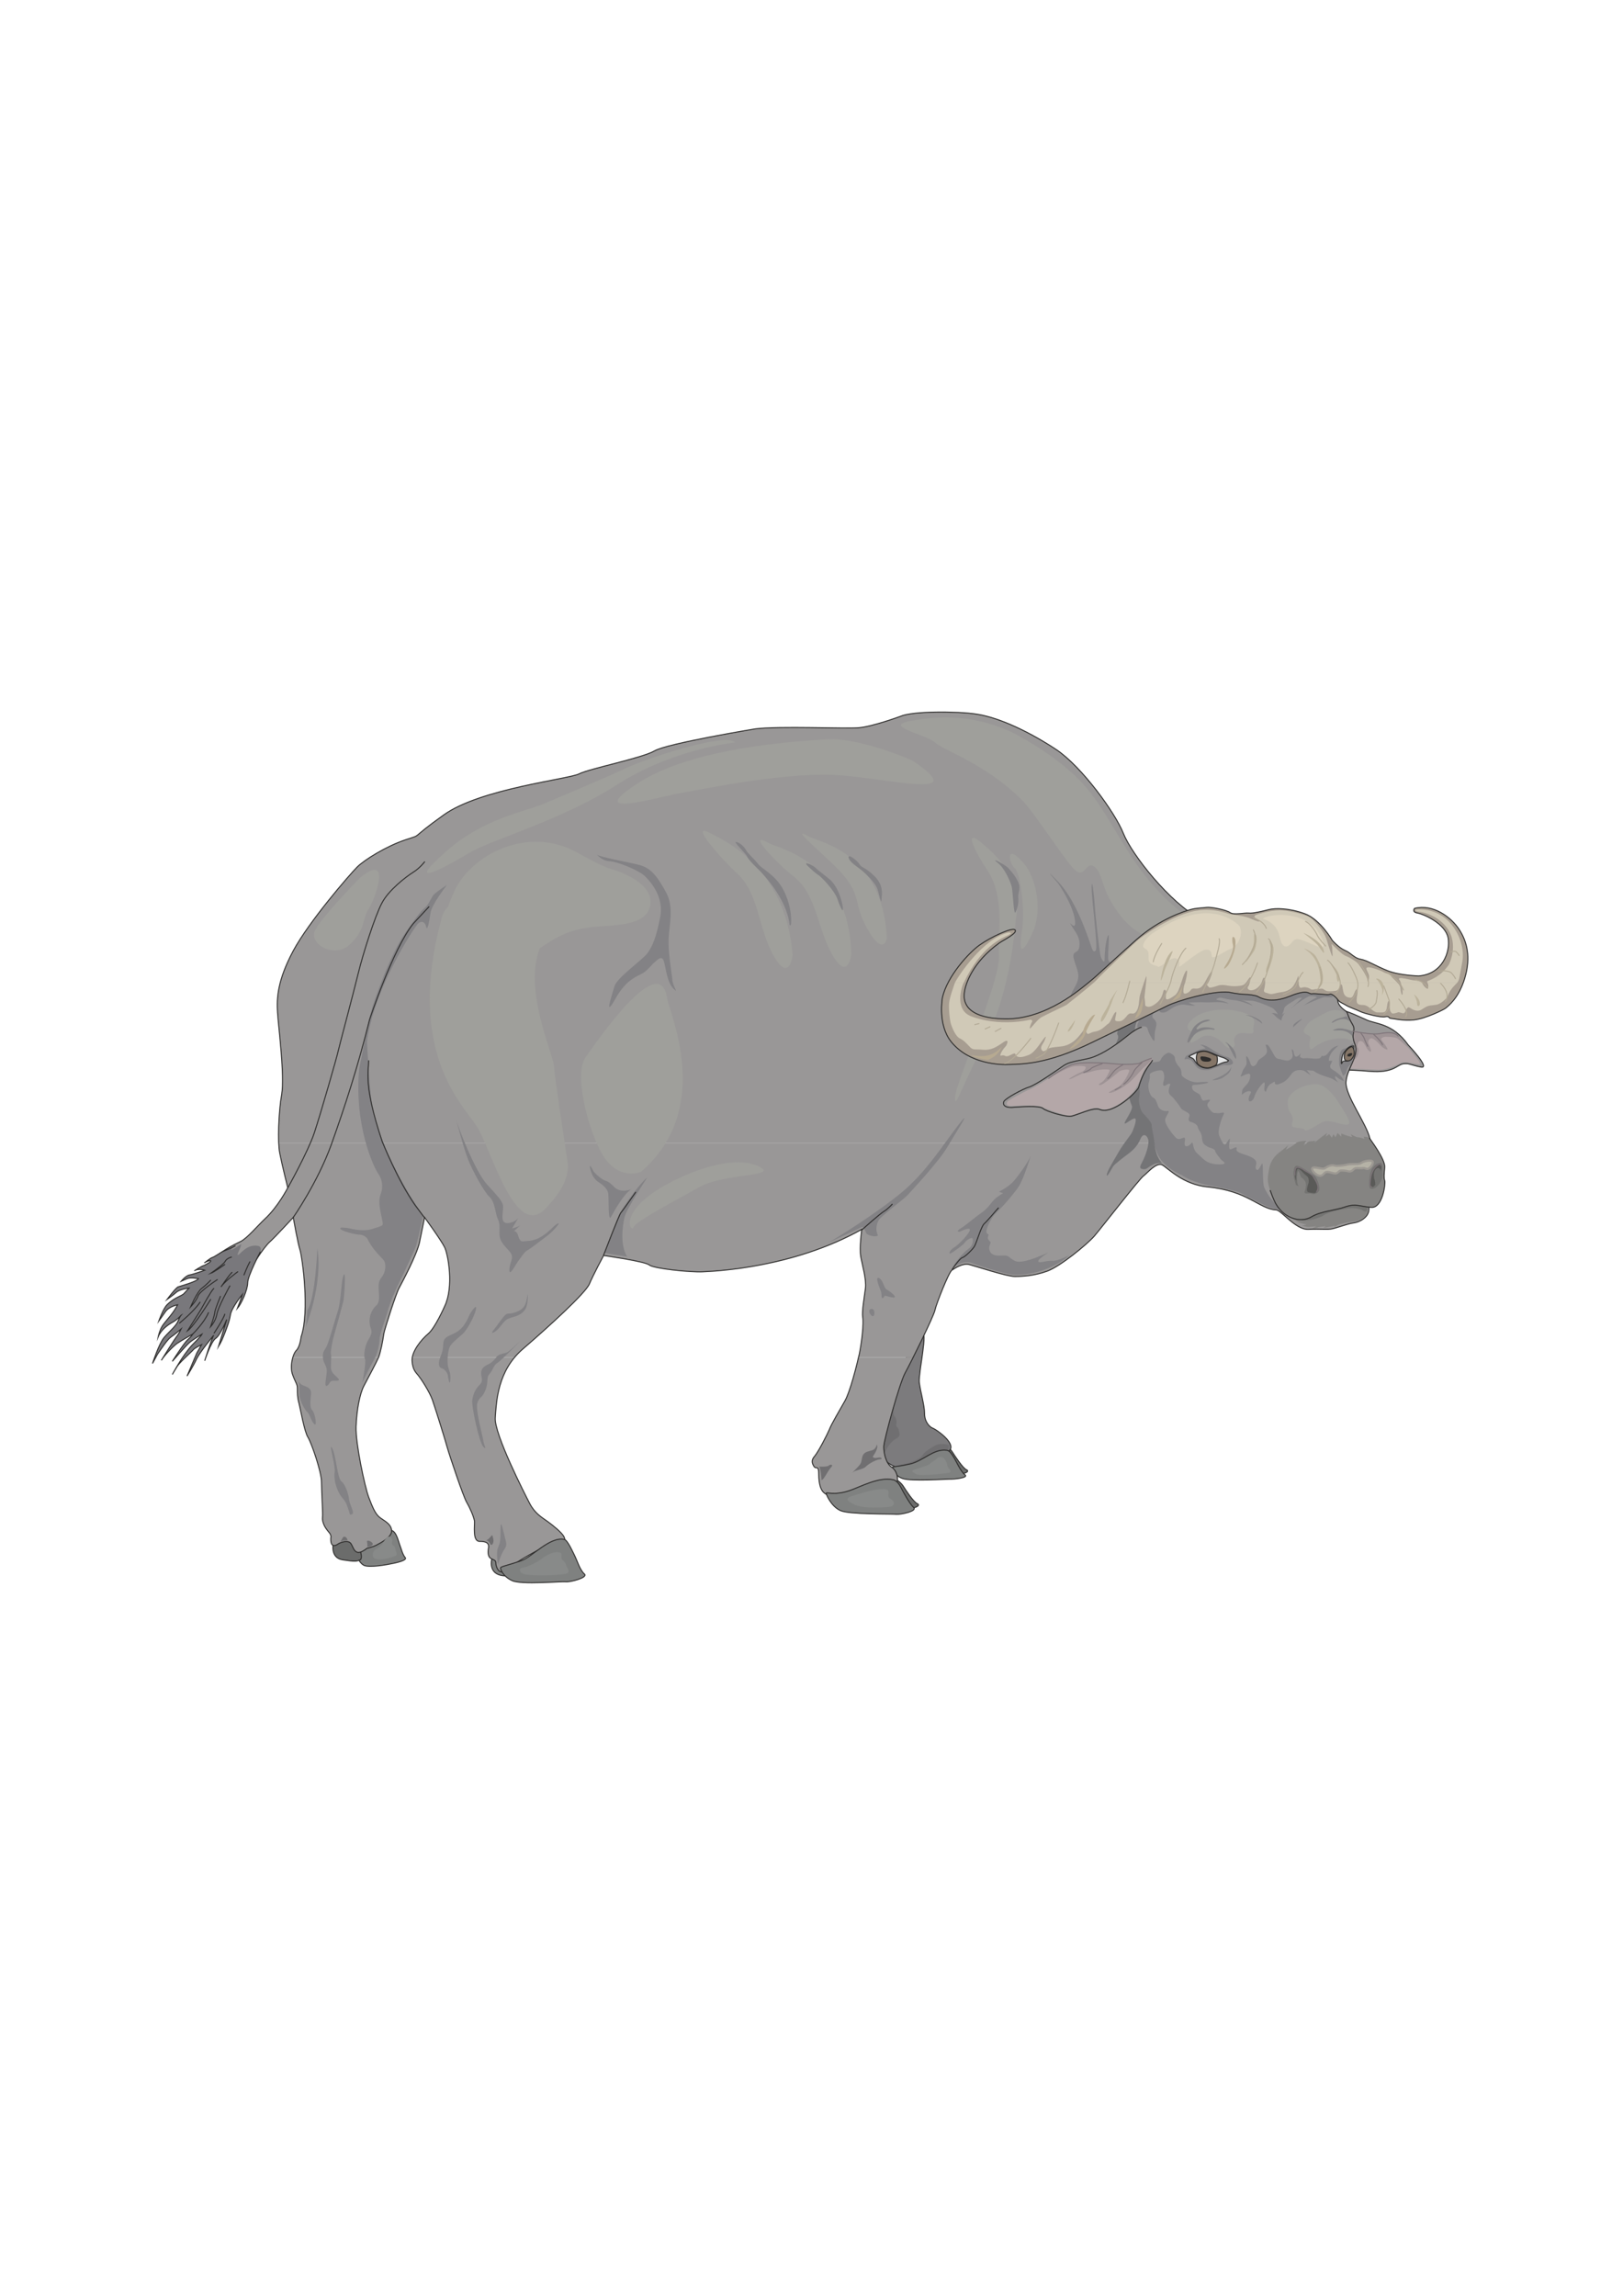 <?xml version="1.0" encoding="utf-8"?>
<!-- Created by UniConvertor 2.0rc4 (https://sk1project.net/) -->
<svg xmlns="http://www.w3.org/2000/svg" height="841.89pt" viewBox="0 0 595.276 841.89" width="595.276pt" version="1.1" xmlns:xlink="http://www.w3.org/1999/xlink" id="78a80430-f613-11ea-9b61-dcc15c148e23">

<g>
	<path style="stroke-miterlimit:10.433;stroke:#2d2c2b;stroke-width:0.36;stroke-linecap:round;fill:#6b6c6b;" d="M 346.022,529.521 C 346.022,529.521 348.326,530.889 349.262,532.401 350.27,533.985 353.15,538.377 354.446,538.953 355.814,539.529 353.87,540.465 352.358,540.465 350.846,540.465 348.902,540.105 348.902,540.105 348.902,540.105 341.99,530.889 346.022,529.521 L 346.022,529.521 Z" />
	<path style="stroke-miterlimit:10.433;stroke:#2d2c2b;stroke-width:0.36;stroke-linecap:round;fill:#7c7b7d;" d="M 337.958,488.841 C 340.622,487.113 336.806,503.457 337.166,506.913 337.598,510.369 339.11,515.337 339.11,518.433 339.11,521.457 341.054,523.401 342.206,523.761 343.358,524.193 350.63,529.161 348.326,531.825 346.022,534.561 337.166,538.737 332.558,538.737 327.95,538.737 320.318,534.921 322.622,527.217 324.926,519.585 332.558,492.297 337.958,488.841 L 337.958,488.841 Z" />
	<path style="fill:#706f71;" d="M 347.534,529.737 C 347.534,529.737 344.654,528.945 342.566,530.313 342.566,530.313 339.11,532.257 338.534,533.409 337.958,534.561 335.654,535.713 333.71,536.289 331.838,536.865 328.526,537.225 329.534,537.585 330.47,538.017 332.198,538.377 334.286,538.017 336.446,537.585 345.23,534.129 346.814,532.617 348.326,531.105 348.326,529.737 347.534,529.737 L 347.534,529.737 Z" />
	<path style="stroke-miterlimit:10.433;stroke:#2d2c2b;stroke-width:0.36;stroke-linecap:round;fill:#7f8180;" d="M 347.246,531.825 C 348.326,531.897 349.262,533.481 349.838,534.417 350.486,535.353 352.43,539.817 353.942,540.825 355.382,541.905 349.982,542.481 348.326,542.409 346.742,542.409 334.214,543.273 331.118,542.193 328.022,541.185 327.302,538.665 327.302,538.161 327.23,537.729 328.022,538.089 333.422,536.937 338.678,535.857 342.206,531.177 347.246,531.825 L 347.246,531.825 Z" />
	<path style="fill:#706f71;" d="M 328.382,512.673 C 328.382,513.609 327.23,518.001 327.95,519.153 328.742,520.305 328.958,520.881 328.742,522.249 328.526,523.617 329.534,523.185 329.678,524.553 329.894,525.921 330.47,526.641 328.526,527.649 326.654,528.585 324.35,532.257 324.35,533.409 324.35,534.561 322.766,530.529 323.198,528.801 323.558,527.073 328.382,512.673 328.382,512.673 L 328.382,512.673 Z" />
	<path style="stroke-miterlimit:10.433;stroke:#2d2c2b;stroke-width:0.36;stroke-linecap:round;fill:#999797;" d="M 490.382,370.545 C 492.11,369.609 497.726,372.489 501.182,374.001 504.638,375.585 510.758,375.153 516.518,383.217 516.518,383.217 524.942,392.073 521.126,391.281 517.31,390.561 516.878,389.769 514.574,390.129 512.27,390.561 511.118,393.585 502.334,392.865 493.478,392.073 491.534,392.865 490.382,390.921 489.23,388.977 486.926,372.489 490.382,370.545 L 490.382,370.545 Z" />
	<path style="fill:#b4a7a8;" d="M 494.054,377.673 C 509.75,381.705 508.67,376.737 512.846,380.193 512.486,379.833 522.854,390.777 520.55,390.345 517.814,389.841 515.006,389.193 513.854,389.769 512.702,390.345 508.67,392.649 504.638,392.289 504.638,392.289 494.99,391.857 493.694,391.713 492.326,391.497 491.462,377.025 494.054,377.673 L 494.054,377.673 Z" />
	<path style="fill:#9e9395;" d="M 495.278,377.889 C 495.278,377.889 501.038,379.113 503.558,379.113 503.558,379.113 507.302,378.897 508.382,378.825 509.39,378.753 511.406,378.177 513.566,380.625 513.566,380.625 516.374,383.865 516.446,384.225 516.446,384.225 513.062,380.913 512.198,380.625 511.334,380.337 508.526,380.049 507.662,380.265 506.798,380.481 506.366,380.913 506.726,381.417 507.086,381.921 509.678,385.161 508.67,384.873 507.59,384.585 506.51,383.649 505.934,382.929 505.358,382.281 503.774,380.625 502.91,380.769 502.046,380.841 501.614,382.065 501.902,382.641 502.19,383.217 503.63,386.385 502.334,385.521 500.966,384.657 500.606,382.065 499.238,381.777 497.87,381.489 497.582,383.721 498.086,384.297 498.59,384.873 498.374,388.977 495.278,388.905 492.254,388.833 493.766,379.041 495.134,378.537 L 495.278,377.889 Z" />
	<path style="stroke-miterlimit:10.433;stroke:#2d2c2b;stroke-width:0.36;stroke-linecap:round;fill:#6b6c6b;" d="M 327.95,542.049 C 327.95,542.049 330.254,543.345 331.262,544.929 332.198,546.441 335.078,550.833 336.446,551.409 337.742,551.985 335.87,552.993 334.286,552.993 332.774,552.993 330.83,552.561 330.83,552.561 330.83,552.561 323.918,543.345 327.95,542.049 L 327.95,542.049 Z" />
	<path style="stroke-miterlimit:10.433;stroke:#2d2c2b;stroke-width:0.36;stroke-linecap:round;fill:#7f8180;" d="M 180.494,571.209 C 180.494,571.209 178.19,578.121 186.254,577.905 194.318,577.761 183.014,571.425 180.494,571.209 L 180.494,571.209 Z" />
	<path style="stroke-miterlimit:10.433;stroke:#2d2c2b;stroke-width:0.36;stroke-linecap:round;fill:#7f8180;" d="M 143.63,561.201 C 145.502,561.777 146.15,565.449 146.654,566.601 147.014,567.465 147.662,570.129 148.598,571.137 149.534,572.145 145.574,573.009 144.566,573.225 142.694,573.657 135.278,575.097 133.334,573.945 131.318,572.793 129.374,567.897 129.374,567.465 129.374,567.033 131.03,568.977 134.558,567.609 137.006,566.601 141.326,560.553 143.63,561.201 L 143.63,561.201 Z" />
	<path style="stroke-miterlimit:10.433;stroke:#2d2c2b;stroke-width:0.36;stroke-linecap:round;fill:#6b6c6b;" d="M 122.318,565.449 C 122.318,565.449 120.806,571.209 125.63,572.001 130.382,572.721 130.814,572.577 132.11,572.001 133.478,571.425 131.39,564.081 128.078,563.361 124.838,562.569 122.318,565.449 122.318,565.449 L 122.318,565.449 Z" />
	<path style="fill:#999797;" d="M 107.414,497.769 C 106.838,499.713 106.622,502.233 107.342,504.177 108.494,507.273 109.07,507.489 109.07,509.217 109.07,510.945 109.07,512.457 109.646,514.545 110.222,516.705 111.59,524.913 112.958,527.073 114.254,529.161 117.926,539.745 117.926,543.561 117.926,547.377 118.502,555.297 118.286,556.449 118.142,557.601 118.718,559.329 119.654,560.625 120.59,561.993 121.166,562.209 121.382,563.361 121.382,563.361 120.59,568.689 124.262,566.025 124.262,566.025 127.142,564.513 128.51,565.809 129.806,567.177 129.806,571.569 134.63,567.753 134.63,567.753 136.574,567.393 138.086,566.601 139.598,565.809 144.062,563.505 143.63,561.057 143.27,558.537 140.606,557.601 139.022,556.233 137.51,554.865 136.574,552.561 135.206,548.961 133.838,545.289 130.382,529.377 130.598,523.185 130.814,517.065 131.966,511.089 133.478,508.209 134.99,505.401 138.014,499.713 138.806,497.769 L 107.414,497.769 Z" />
	<path style="fill:#999797;" d="M 151.19,497.769 C 151.118,498.201 151.118,498.633 151.118,498.993 151.334,502.449 152.702,503.457 153.422,504.393 154.214,505.329 157.454,510.153 158.606,513.393 159.758,516.705 163.214,527.793 164.006,530.673 164.798,533.553 169.982,548.961 171.134,550.833 172.286,552.777 173.798,556.233 174.014,557.745 174.158,559.329 173.222,565.233 175.886,565.233 178.622,565.233 179.342,566.025 179.198,567.393 178.982,568.689 178.766,570.633 179.918,571.425 181.07,572.145 181.862,572.001 181.862,573.153 181.862,574.305 182.654,576.753 184.382,576.393 186.11,576.033 189.134,573.297 189.926,572.721 190.718,572.145 201.446,565.665 204.326,565.665 207.206,565.665 207.566,565.089 206.846,563.505 206.054,561.993 202.958,559.473 200.87,557.961 198.782,556.449 196.262,555.081 194.318,551.409 192.446,547.809 181.286,525.921 181.646,519.945 182.006,514.761 182.366,505.401 188.702,497.769 L 151.19,497.769 Z" />
	<path style="fill:#999797;" d="M 314.846,497.769 C 313.838,502.449 311.678,510.369 309.95,513.609 308.006,517.065 304.91,522.249 304.19,524.193 303.398,526.065 300.158,532.401 298.79,533.985 297.422,535.497 297.854,536.649 298.574,537.801 299.366,538.953 300.302,537.009 300.302,540.681 300.302,544.353 301.094,546.657 302.462,547.593 303.758,548.529 304.766,548.961 308.942,548.529 313.19,548.169 317.006,545.505 319.31,545.289 321.614,545.073 328.382,544.137 328.958,543.345 329.534,542.625 329.102,539.313 327.014,538.017 324.926,536.649 324.134,532.833 324.134,530.529 324.134,528.225 329.894,507.273 331.982,503.457 332.558,502.377 333.638,500.289 334.934,497.769 L 314.846,497.769 Z" />
	<path style="fill:#999797;" d="M 334.934,497.769 C 338.174,491.289 342.638,481.929 342.926,480.417 343.358,478.257 347.966,466.593 349.118,465.801 350.27,465.009 353.15,463.137 355.454,463.713 357.758,464.289 369.278,468.105 372.158,468.105 375.038,468.105 379.214,467.889 384.038,466.161 388.862,464.433 398.654,456.369 401.318,453.345 403.982,450.249 418.022,432.177 419.39,431.241 420.686,430.305 424.142,426.057 426.302,427.209 428.39,428.361 433.862,434.409 443.006,435.273 457.838,436.713 461.87,443.409 468.134,443.697 469.862,443.769 475.262,451.041 479.87,450.825 484.478,450.609 486.926,451.041 488.654,450.609 490.382,450.249 494.414,448.737 496.142,448.521 497.87,448.305 499.31,447.585 500.03,447.009 502.91,444.849 501.83,442.761 502.19,441.609 502.622,440.313 503.63,425.841 502.766,419.145 L 102.23,419.145 C 102.302,420.657 102.374,421.881 102.59,422.817 103.31,426.633 105.542,435.561 105.542,435.561 105.542,435.561 102.014,442.545 96.974,447.153 94.67,449.313 90.638,454.065 88.334,455.217 86.03,456.369 79.118,459.465 77.822,463.137 76.454,466.737 87.182,479.049 89.126,472.137 91.07,465.225 97.19,456.945 98.918,455.433 100.646,453.921 107.558,446.433 107.558,446.433 107.558,446.433 109.286,456.225 110.078,458.529 110.798,460.833 113.678,480.777 110.438,490.209 110.438,490.209 110.078,493.809 108.71,495.177 108.206,495.681 107.774,496.617 107.414,497.769 L 138.806,497.769 C 138.806,497.697 138.806,497.697 138.878,497.697 139.598,495.753 140.39,491.937 140.75,489.201 140.966,487.689 145.214,474.441 146.366,472.353 147.518,470.193 152.846,460.257 153.854,455.649 154.79,451.041 155.726,446.433 155.726,446.433 155.726,446.433 161.702,454.641 163.07,457.377 164.366,460.041 166.526,471.921 163.07,479.049 163.07,479.049 159.614,486.897 157.094,489.057 154.862,490.929 151.766,494.529 151.19,497.769 L 188.702,497.769 C 189.638,496.689 190.646,495.609 191.87,494.601 201.23,486.537 214.91,474.081 216.206,470.769 217.574,467.529 221.39,460.401 221.39,460.401 221.39,460.401 236.582,462.561 238.094,463.857 239.678,465.225 253.286,466.593 257.678,466.377 262.142,466.161 290.726,465.009 316.07,450.825 316.07,450.825 315.134,457.521 315.71,460.833 316.286,464.073 317.798,469.041 317.438,472.353 317.006,475.593 316.07,481.137 316.43,483.081 316.862,485.025 316.07,492.297 315.134,496.689 315.062,497.049 314.99,497.409 314.846,497.769 L 334.934,497.769 Z" />
	<path style="fill:#999797;" d="M 502.766,419.145 C 502.694,418.569 502.622,418.065 502.478,417.633 501.182,411.873 493.262,401.649 493.694,396.681 494.054,391.713 498.662,387.105 496.934,382.857 495.206,378.609 497.582,378.177 496.07,375.657 494.27,372.705 494.414,371.553 493.838,370.977 493.262,370.401 490.598,369.033 490.598,366.369 490.598,363.633 440.486,337.137 440.486,337.137 428.966,331.017 415.142,313.377 412.046,305.673 409.022,297.969 396.71,281.121 387.494,274.929 378.278,268.809 367.046,263.265 358.334,261.897 350.99,260.745 334.502,260.745 330.254,262.689 330.254,262.689 319.886,266.505 314.918,266.865 309.95,267.297 285.758,266.145 276.902,267.297 276.902,267.297 244.646,272.625 240.038,275.361 235.43,278.025 216.206,281.841 212.39,283.785 208.574,285.729 176.318,289.185 162.854,298.761 149.39,308.337 155.582,305.673 148.67,307.977 141.758,310.281 133.694,315.249 130.958,317.985 128.294,320.649 113.318,337.929 107.558,348.657 101.798,359.457 101.438,365.937 101.798,371.337 102.158,376.737 104.462,394.737 103.31,401.289 102.446,406.329 102.014,414.105 102.23,419.145 L 502.766,419.145 Z" />
	<path style="stroke-miterlimit:10.433;stroke:#2d2c2b;stroke-width:0.36;stroke-linecap:round;fill:none;" d="M 440.486,337.137 C 428.966,331.017 415.142,313.377 412.046,305.673 409.022,297.969 396.71,281.121 387.494,274.929 378.278,268.809 367.046,263.265 358.334,261.897 350.99,260.745 334.502,260.745 330.254,262.689 330.254,262.689 319.886,266.505 314.918,266.865 309.95,267.297 285.758,266.145 276.902,267.297 276.902,267.297 244.646,272.625 240.038,275.361 235.43,278.025 216.206,281.841 212.39,283.785 208.574,285.729 176.318,289.185 162.854,298.761 149.39,308.337 155.582,305.673 148.67,307.977 141.758,310.281 133.694,315.249 130.958,317.985 128.294,320.649 113.318,337.929 107.558,348.657 101.798,359.457 101.438,365.937 101.798,371.337 102.158,376.737 104.462,394.737 103.31,401.289 102.158,407.841 101.798,418.929 102.59,422.817 103.31,426.633 105.542,435.561 105.542,435.561 105.542,435.561 102.014,442.545 96.974,447.153 94.67,449.313 90.638,454.065 88.334,455.217 86.03,456.369 79.118,459.465 77.822,463.137 76.454,466.737 87.182,479.049 89.126,472.137 91.07,465.225 97.19,456.945 98.918,455.433 100.646,453.921 107.558,446.433 107.558,446.433 107.558,446.433 109.286,456.225 110.078,458.529 110.798,460.833 113.678,480.777 110.438,490.209 110.438,490.209 110.078,493.809 108.71,495.177 107.342,496.545 106.19,501.153 107.342,504.177 108.494,507.273 109.07,507.489 109.07,509.217 109.07,510.945 109.07,512.457 109.646,514.545 110.222,516.705 111.59,524.913 112.958,527.073 114.254,529.161 117.926,539.745 117.926,543.561 117.926,547.377 118.502,555.297 118.286,556.449 118.142,557.601 118.718,559.329 119.654,560.625 120.59,561.993 121.166,562.209 121.382,563.361 121.382,563.361 120.59,568.689 124.262,566.025 124.262,566.025 127.142,564.513 128.51,565.809 129.806,567.177 129.806,571.569 134.63,567.753 134.63,567.753 136.574,567.393 138.086,566.601 139.598,565.809 144.062,563.505 143.63,561.057 143.27,558.537 140.606,557.601 139.022,556.233 137.51,554.865 136.574,552.561 135.206,548.961 133.838,545.289 130.382,529.377 130.598,523.185 130.814,517.065 131.966,511.089 133.478,508.209 134.99,505.329 138.086,499.569 138.878,497.697 139.598,495.753 140.39,491.937 140.75,489.201 140.966,487.689 145.214,474.441 146.366,472.353 147.518,470.193 152.846,460.257 153.854,455.649 154.79,451.041 155.726,446.433 155.726,446.433 155.726,446.433 161.702,454.641 163.07,457.377 164.366,460.041 166.526,471.921 163.07,479.049 163.07,479.049 159.614,486.897 157.094,489.057 154.574,491.145 150.974,495.537 151.118,498.993 151.334,502.449 152.702,503.457 153.422,504.393 154.214,505.329 157.454,510.153 158.606,513.393 159.758,516.705 163.214,527.793 164.006,530.673 164.798,533.553 169.982,548.961 171.134,550.833 172.286,552.777 173.798,556.233 174.014,557.745 174.158,559.329 173.222,565.233 175.886,565.233 178.622,565.233 179.342,566.025 179.198,567.393 178.982,568.689 178.766,570.633 179.918,571.425 181.07,572.145 181.862,572.001 181.862,573.153 181.862,574.305 182.654,576.753 184.382,576.393 186.11,576.033 189.134,573.297 189.926,572.721 190.718,572.145 201.446,565.665 204.326,565.665 207.206,565.665 207.566,565.089 206.846,563.505 206.054,561.993 202.958,559.473 200.87,557.961 198.782,556.449 196.262,555.081 194.318,551.409 192.446,547.809 181.286,525.921 181.646,519.945 182.078,513.969 182.438,502.665 191.87,494.601 201.23,486.537 214.91,474.081 216.206,470.769 217.574,467.529 221.39,460.401 221.39,460.401 221.39,460.401 236.582,462.561 238.094,463.857 239.678,465.225 253.286,466.593 257.678,466.377 262.142,466.161 290.726,465.009 316.07,450.825 316.07,450.825 315.134,457.521 315.71,460.833 316.286,464.073 317.798,469.041 317.438,472.353 317.006,475.593 316.07,481.137 316.43,483.081 316.862,485.025 316.07,492.297 315.134,496.689 314.126,501.153 311.822,510.153 309.95,513.609 308.006,517.065 304.91,522.249 304.19,524.193 303.398,526.065 300.158,532.401 298.79,533.985 297.422,535.497 297.854,536.649 298.574,537.801 299.366,538.953 300.302,537.009 300.302,540.681 300.302,544.353 301.094,546.657 302.462,547.593 303.758,548.529 304.766,548.961 308.942,548.529 313.19,548.169 317.006,545.505 319.31,545.289 321.614,545.073 328.382,544.137 328.958,543.345 329.534,542.625 329.102,539.313 327.014,538.017 324.926,536.649 324.134,532.833 324.134,530.529 324.134,528.225 329.894,507.273 331.982,503.457 334.142,499.569 342.566,482.505 342.926,480.417 343.358,478.257 347.966,466.593 349.118,465.801 350.27,465.009 353.15,463.137 355.454,463.713 357.758,464.289 369.278,468.105 372.158,468.105 375.038,468.105 379.214,467.889 384.038,466.161 388.862,464.433 398.654,456.369 401.318,453.345 403.982,450.249 418.022,432.177 419.39,431.241 420.686,430.305 424.142,426.057 426.302,427.209 428.39,428.361 433.862,434.409 443.006,435.273 457.838,436.713 461.87,443.409 468.134,443.697 469.862,443.769 475.262,451.041 479.87,450.825 484.478,450.609 486.926,451.041 488.654,450.609 490.382,450.249 494.414,448.737 496.142,448.521 497.87,448.305 499.31,447.585 500.03,447.009 502.91,444.849 501.83,442.761 502.19,441.609 502.694,440.241 503.846,423.393 502.478,417.633 501.182,411.873 493.262,401.649 493.694,396.681 494.054,391.713 498.662,387.105 496.934,382.857 495.206,378.609 497.582,378.177 496.07,375.657 494.27,372.705 494.414,371.553 493.838,370.977 493.262,370.401 490.598,369.033 490.598,366.369 490.598,363.633 440.486,337.137 440.486,337.137 L 440.486,337.137 Z" />
	<path style="fill:#9f9f9b;" d="M 334.862,264.201 C 342.206,263.049 355.598,261.105 371.726,268.809 371.726,268.809 386.27,276.153 395.918,286.089 409.742,300.273 413.774,321.297 437.822,337.929 439.91,339.369 421.262,355.569 407.078,329.865 403.982,324.321 403.982,319.137 400.958,317.553 397.862,316.041 397.862,323.313 393.254,317.985 388.646,312.585 378.998,297.537 374.822,293.361 361.358,279.969 346.382,275.361 342.926,272.265 339.47,269.169 322.622,266.145 334.862,264.201 L 334.862,264.201 Z" />
	<path style="fill:#9f9f9b;" d="M 360.998,309.921 C 364.238,312.801 375.614,321.801 372.518,337.569 372.518,337.569 371.006,362.913 361.358,381.705 351.782,400.497 350.27,407.049 350.27,402.441 350.27,397.833 366.758,359.817 366.398,350.961 365.966,342.177 368.702,329.073 362.15,319.137 355.598,309.129 354.086,303.729 360.998,309.921 L 360.998,309.921 Z" />
	<path style="fill:#838285;" d="M 366.182,316.617 C 368.486,318.489 370.43,322.953 371.006,324.897 371.582,326.769 371.726,336.201 372.518,334.473 373.31,332.745 373.67,331.017 373.454,329.073 373.31,327.201 374.606,325.833 373.31,323.169 371.942,320.433 370.43,319.137 369.854,318.345 369.278,317.553 362.366,313.521 366.182,316.617 L 366.182,316.617 Z" />
	<path style="fill:#9f9f9b;" d="M 375.974,317.193 C 379.358,321.297 382.886,332.961 378.638,342.177 374.462,351.393 373.67,348.297 374.822,341.385 375.974,334.473 374.462,320.289 372.158,318.345 369.854,316.401 368.702,308.337 375.974,317.193 L 375.974,317.193 Z" />
	<path style="fill:#9f9f9b;" d="M 493.478,373.065 C 493.262,372.489 493.262,370.977 492.11,370.761 490.958,370.545 489.23,369.825 486.35,371.337 483.47,372.849 480.446,374.217 479.438,375.729 478.502,377.313 477.71,377.889 478.502,378.825 479.294,379.761 481.022,379.617 480.59,380.913 480.23,382.281 479.87,385.737 481.598,384.369 486.566,380.337 493.118,380.337 494.99,381.345 496.934,382.281 495.782,379.761 495.422,379.041 494.99,378.249 496.646,378.321 495.854,376.521 495.134,374.721 495.134,374.721 494.414,374.217 493.766,373.713 493.478,373.065 493.478,373.065 L 493.478,373.065 Z" />
	<path style="fill:#9f9f9b;" d="M 441.422,379.977 C 444.302,379.185 447.038,380.769 448.91,383.073 450.854,385.377 453.374,384.225 452.798,382.641 452.222,381.129 452.942,378.825 455.678,378.825 458.342,378.825 460.07,379.617 459.71,377.673 459.278,375.729 462.158,373.281 456.038,371.337 449.918,369.393 442.574,370.185 438.758,372.705 434.942,375.153 434.942,377.313 436.67,378.033 438.398,378.825 437.03,379.401 436.814,379.977 436.67,380.553 435.878,383.217 437.822,382.065 439.694,380.913 441.062,380.049 441.422,379.977 L 441.422,379.977 Z" />
	<path style="fill:#838285;" d="M 409.742,353.121 C 409.742,353.121 406.862,353.697 406.502,351.969 406.142,350.241 407.294,340.809 406.286,343.329 405.35,345.777 405.134,350.385 405.134,351.969 405.134,353.481 403.982,351.969 403.622,350.385 403.262,348.873 401.678,335.265 401.534,331.953 401.318,328.713 400.526,321.585 400.382,325.041 400.166,328.497 402.83,347.361 401.894,348.513 400.958,349.665 400.526,347.937 399.806,345.777 399.014,343.689 394.766,330.225 388.07,323.313 381.374,316.401 388.07,323.889 388.07,323.889 388.07,323.889 393.254,331.233 394.19,336.993 395.198,342.753 391.166,336.417 392.894,339.297 394.622,342.177 396.134,343.473 395.918,346.785 395.774,350.025 393.038,348.297 393.83,351.537 394.622,354.849 396.134,356.721 395.198,359.817 394.19,362.913 390.014,367.305 395.342,365.217 400.742,363.057 409.742,353.121 409.742,353.121 L 409.742,353.121 Z" />
	<path style="fill:#838285;" d="M 424.718,369.609 C 424.718,369.609 421.694,372.129 422.99,373.425 424.358,374.793 424.358,375.369 423.782,377.457 423.206,379.617 423.782,382.497 422.99,381.489 422.27,380.553 421.262,378.825 420.902,377.313 420.542,375.729 418.382,376.521 417.446,376.737 416.51,376.881 417.662,374.001 418.958,372.273 420.326,370.545 424.718,369.609 424.718,369.609 L 424.718,369.609 Z" />
	<path style="fill:#838285;" d="M 487.502,364.425 C 487.502,364.425 489.446,365.217 488.654,365.577 487.934,365.937 486.206,365.361 485.054,365.793 483.902,366.153 478.142,368.673 478.142,368.673 478.142,368.673 482.318,365.937 482.894,365.793 483.47,365.577 481.022,365.001 480.014,365.361 479.078,365.793 476.414,367.521 475.406,368.241 474.47,369.033 472.958,370.401 472.958,370.401 L 477.566,365.937 C 477.566,365.937 476.558,365.577 475.262,366.513 473.894,367.521 471.23,368.673 471.014,369.825 470.798,370.977 470.222,372.129 470.222,372.129 L 471.23,371.337 C 471.23,371.337 469.862,373.425 470.078,374.001 470.222,374.577 469.07,373.641 468.494,373.281 467.918,372.849 467.342,371.913 466.406,371.553 466.406,371.553 467.918,371.337 468.494,371.913 469.07,372.489 467.774,370.185 466.622,369.609 465.47,369.033 460.862,366.945 458.558,366.945 456.254,366.945 455.102,366.729 455.102,366.729 455.102,366.729 457.982,367.305 459.494,368.817 459.494,368.817 455.246,366.945 452.366,366.729 449.486,366.513 447.974,365.577 447.038,365.937 446.03,366.369 445.886,366.513 446.606,366.729 447.398,366.945 449.486,367.089 450.638,368.097 450.638,368.097 448.55,367.305 445.31,367.521 441.998,367.665 441.854,367.521 440.486,367.521 439.118,367.521 435.878,367.665 435.878,367.665 L 438.398,368.817 C 438.398,368.817 435.662,368.673 434.726,368.457 433.79,368.241 432.206,368.457 430.694,369.249 429.182,369.969 428.03,371.337 426.446,371.337 424.934,371.337 424.718,369.969 426.446,368.817 428.174,367.665 451.07,356.361 487.502,364.425 L 487.502,364.425 Z" />
	<path style="fill:#747476;" d="M 416.078,378.825 C 416.078,378.825 416.294,375.585 417.23,373.857 418.238,372.129 415.358,372.849 413.414,374.433 411.47,375.945 409.022,378.249 409.958,379.617 410.894,380.913 407.438,384.945 409.598,384.369 411.686,383.793 416.078,378.825 416.078,378.825 L 416.078,378.825 Z" />
	<path style="stroke:#2d2c2b;stroke-width:0.36;stroke-miterlimit:10.433;fill:#a79d91;" d="M 366.542,345.777 C 367.982,344.769 373.31,342.177 372.302,341.025 371.366,339.873 363.302,343.689 359.27,346.569 355.238,349.449 347.39,358.089 345.662,365.793 345.662,365.793 343.79,375.729 348.902,382.065 355.454,390.129 366.542,390.561 370.574,390.345 374.606,390.129 383.678,390.561 400.958,382.065 400.958,382.065 424.358,370.761 428.174,368.817 432.062,366.945 444.302,363.273 450.638,363.849 450.638,363.849 454.67,364.641 456.398,364.641 458.126,364.641 460.43,365.001 461.222,365.361 462.014,365.793 465.83,368.241 472.958,365.361 480.014,362.481 479.87,364.641 481.166,364.425 482.534,364.209 486.782,365.001 487.718,364.641 488.654,364.209 490.382,366.153 490.958,366.945 491.534,367.665 493.046,368.169 493.766,368.673 494.63,369.249 497.87,370.401 499.022,370.977 500.174,371.553 506.51,373.281 508.094,372.849 509.606,372.489 509.39,373.425 509.966,373.425 510.542,373.425 514.574,374.433 518.606,374.001 522.638,373.641 529.766,370.185 530.342,369.609 530.918,369.033 534.95,366.369 537.254,358.665 539.558,350.961 538.046,345.201 535.166,340.809 532.286,336.417 525.734,331.377 518.822,333.105 518.822,333.105 517.67,334.473 519.974,334.833 522.278,335.265 530.126,338.721 531.134,343.905 532.07,349.089 528.974,357.297 520.334,357.873 520.334,357.873 513.422,357.729 509.03,356.001 504.638,354.273 501.326,352.113 499.022,351.753 496.718,351.393 495.566,349.449 493.262,348.513 490.958,347.505 488.654,344.841 488.654,344.841 488.654,344.841 484.262,337.137 478.502,335.049 472.742,332.961 467.774,332.961 465.47,333.537 463.166,334.113 459.494,335.049 457.982,334.833 456.398,334.689 452.582,335.625 451.214,334.689 449.918,333.681 444.158,332.529 442.574,332.745 441.062,332.961 438.542,332.961 436.67,333.537 434.726,334.113 425.51,336.777 416.51,344.841 407.438,352.905 402.47,357.729 399.59,360.033 396.71,362.337 383.822,373.857 368.702,373.641 353.51,373.425 353.294,366.729 353.726,363.849 354.086,360.969 356.606,352.905 366.542,345.777 L 366.542,345.777 Z" />
	<path style="fill:#d0c9b7;" d="M 419.534,360.465 C 418.886,362.409 418.022,364.929 417.95,365.793 417.734,367.017 417.806,369.825 416.582,371.121 415.358,372.489 414.782,370.689 413.342,372.489 411.902,374.289 411.326,374.505 410.174,374.505 409.022,374.505 408.878,374.145 409.022,373.569 409.094,372.993 409.886,370.401 409.022,371.265 408.158,372.129 407.294,375.009 406.43,375.441 405.566,375.945 404.126,377.889 401.822,378.249 399.518,378.609 399.23,379.617 398.654,378.897 398.078,378.249 398.654,376.161 397.286,377.961 395.918,379.761 393.614,383.433 388.718,383.793 383.822,384.225 384.614,384.657 383.966,384.945 383.246,385.233 382.67,386.025 382.022,384.945 381.374,383.937 382.67,382.569 382.958,381.921 383.246,381.201 384.11,379.401 383.102,380.553 382.022,381.705 379.79,385.809 377.414,386.817 375.038,387.753 373.886,387.825 373.022,387.393 372.158,386.889 372.734,386.097 371.726,386.385 370.79,386.673 369.566,387.753 368.558,387.177 367.622,386.601 366.542,387.681 366.974,386.601 367.334,385.521 368.27,384.297 368.774,383.793 369.278,383.361 370.502,380.481 367.982,382.209 365.534,383.937 363.518,385.233 360.494,384.945 357.542,384.657 356.966,385.233 355.742,383.937 354.446,382.569 353.51,381.489 351.998,380.769 350.414,379.977 349.19,376.737 348.83,375.657 348.398,374.577 347.894,369.969 348.11,367.809 348.398,365.361 349.694,362.121 350.126,360.681 350.198,360.609 350.198,360.537 350.198,360.465 L 353.438,360.465 C 353.294,360.609 353.222,360.825 353.15,361.041 353.15,361.041 349.478,370.401 356.462,372.777 356.462,372.777 365.534,376.593 377.918,373.929 377.918,373.929 378.926,374.001 378.494,374.793 377.99,375.585 377.342,377.601 377.99,377.025 378.638,376.449 380.51,373.857 382.022,372.993 383.534,372.129 390.878,368.745 391.238,368.457 391.526,368.241 398.222,362.913 401.03,360.465 L 419.534,360.465 Z" />
	<path style="fill:#d0c9b7;" d="M 433.214,360.465 C 432.638,362.337 431.918,364.281 430.91,365.001 428.966,366.369 427.814,366.945 427.598,366.081 427.454,365.217 428.174,363.201 427.238,362.985 426.302,362.769 427.022,365.361 424.43,367.593 421.838,369.825 420.686,369.249 420.038,368.745 420.11,368.745 419.75,364.857 419.75,366.081 419.75,365.433 420.11,362.553 420.326,360.465 L 433.214,360.465 Z" />
	<path style="fill:#d0c9b7;" d="M 441.782,360.465 C 441.278,361.257 440.774,361.905 440.198,362.193 438.542,363.057 437.606,361.905 436.814,362.985 436.094,364.065 434.438,364.785 434.15,364.137 433.862,363.489 434.15,361.617 434.51,360.753 434.582,360.681 434.582,360.609 434.654,360.465 L 441.782,360.465 Z" />
	<path style="fill:#d0c9b7;" d="M 456.902,360.465 C 456.47,360.969 455.966,361.329 454.958,361.473 453.806,361.617 452.366,361.833 449.774,361.329 447.182,360.897 446.462,361.617 445.454,361.833 444.518,362.049 443.582,362.409 443.294,361.905 443.006,361.473 442.43,361.257 442.862,360.753 442.934,360.753 443.006,360.609 443.078,360.465 L 456.902,360.465 Z" />
	<path style="fill:#d0c9b7;" d="M 462.662,360.465 C 462.302,361.113 461.798,361.833 460.862,362.481 459.998,363.057 458.558,363.489 457.838,362.769 457.19,362.121 458.054,361.545 458.126,361.185 458.198,360.969 458.27,360.753 458.342,360.465 L 462.662,360.465 Z" />
	<path style="fill:#d0c9b7;" d="M 475.046,360.465 C 474.758,360.969 474.542,361.185 474.614,361.185 473.75,362.697 471.95,363.633 469.934,363.849 467.918,364.065 466.478,364.785 465.614,364.425 464.75,364.065 463.382,364.137 463.598,363.057 463.886,362.121 463.958,361.185 464.03,360.465 L 475.046,360.465 Z" />
	<path style="fill:#d0c9b7;" d="M 534.374,360.465 C 534.302,360.537 534.23,360.681 534.086,360.753 532.718,362.121 531.71,363.345 530.99,365.289 530.702,366.081 528.686,367.953 527.102,368.385 525.446,368.745 524.294,368.529 522.854,369.321 521.414,370.113 520.766,371.049 518.894,370.473 517.094,369.897 516.734,368.673 515.942,369.969 515.15,371.337 515.294,371.913 513.926,371.409 512.558,370.977 513.062,371.265 511.694,371.553 510.398,371.841 510.47,371.553 509.966,370.833 509.534,370.185 509.822,365.865 509.102,367.305 508.454,368.745 509.102,371.265 507.014,371.265 504.926,371.265 504.926,371.409 503.846,370.761 502.766,370.113 501.614,368.529 499.886,368.529 498.158,368.529 497.582,368.169 497.582,366.729 497.582,365.289 498.446,362.409 497.582,362.769 496.718,363.201 496.574,365.937 495.278,365.865 494.054,365.793 493.19,365.289 492.83,364.137 492.398,362.985 492.398,360.465 491.822,361.041 491.822,361.041 491.174,363.273 489.806,363.345 488.51,363.489 486.782,363.777 485.774,362.985 484.838,362.193 484.19,362.697 483.11,362.697 482.03,362.697 481.382,363.201 480.518,362.625 479.654,362.049 478.502,361.905 477.71,362.121 476.99,362.337 476.774,362.337 476.486,361.545 476.414,361.329 476.342,360.897 476.342,360.465 L 512.63,360.465 C 513.206,361.041 513.566,361.689 513.638,362.193 513.71,363.777 514.214,365.649 514.43,364.425 514.502,363.561 514.214,361.689 513.782,360.465 L 521.558,360.465 C 521.558,360.465 521.63,360.465 521.63,360.465 521.918,361.473 523.646,363.129 523.79,362.409 524.006,361.473 523.79,360.825 523.574,360.465 L 534.374,360.465 Z" />
	<path style="fill:#d0c9b7;" d="M 350.198,360.465 C 351.278,358.161 360.494,344.121 369.854,341.961 369.854,341.961 372.014,341.889 369.638,343.041 367.262,344.121 359.774,347.073 353.438,360.465 L 350.198,360.465 Z" />
	<path style="fill:#d0c9b7;" d="M 401.03,360.465 C 401.534,360.033 401.894,359.673 402.11,359.457 403.406,357.873 415.358,346.569 416.87,345.129 418.382,343.689 430.622,334.977 439.262,333.897 439.262,333.897 444.23,332.817 450.638,335.121 450.638,335.121 455.246,335.913 455.822,335.985 456.398,336.129 457.694,336.417 458.342,336.705 458.99,336.993 462.014,338.289 461.87,337.857 461.798,337.353 460.07,336.561 460.07,336.129 460.07,335.625 461.294,335.265 462.158,335.049 463.022,334.833 466.91,333.537 470.726,333.897 474.542,334.257 479.438,335.625 480.59,336.489 481.742,337.353 485.558,341.241 486.566,344.553 489.446,353.913 488.654,350.241 488.654,348.297 488.654,346.353 488.006,345.993 488.582,346.353 489.158,346.785 491.966,349.953 493.694,350.601 495.422,351.249 497.438,352.689 497.87,353.121 498.374,353.481 501.542,358.089 501.542,359.457 501.542,360.753 502.478,358.881 502.046,357.441 501.542,356.001 500.462,354.849 501.758,354.705 502.982,354.633 506.726,356.001 507.374,356.433 508.094,356.937 509.822,357.153 510.182,357.873 510.398,358.377 511.694,359.385 512.63,360.465 L 476.342,360.465 C 476.198,359.169 476.27,357.441 476.126,357.873 475.766,359.025 475.334,359.889 475.046,360.465 L 464.03,360.465 C 464.03,359.097 463.814,358.233 463.454,358.593 463.094,358.809 463.022,359.601 462.662,360.465 L 458.342,360.465 C 458.63,359.313 458.99,357.657 458.126,358.737 457.622,359.385 457.334,359.961 456.902,360.465 L 443.078,360.465 C 443.798,359.241 445.238,355.497 444.302,356.289 443.654,356.865 442.718,358.881 441.782,360.465 L 434.654,360.465 C 435.086,358.953 436.022,354.417 434.798,356.361 434.222,357.297 433.718,358.881 433.214,360.465 L 420.326,360.465 C 420.542,358.809 420.614,357.585 420.398,358.089 420.254,358.449 419.894,359.385 419.534,360.465 L 401.03,360.465 Z" />
	<path style="fill:#d0c9b7;" d="M 513.782,360.465 C 513.638,359.889 513.422,359.529 513.278,359.313 512.702,358.737 513.566,358.593 514.142,358.665 514.718,358.737 516.446,359.025 517.454,359.313 518.534,359.601 521.198,359.529 521.558,360.465 L 513.782,360.465 Z" />
	<path style="fill:#d0c9b7;" d="M 523.574,360.465 C 523.43,360.033 523.358,359.817 523.646,359.745 524.222,359.457 528.326,358.305 531.422,353.697 531.422,353.697 535.238,346.353 530.702,340.233 527.534,335.913 522.35,334.545 520.766,334.401 519.11,334.185 518.75,333.609 519.47,333.537 521.126,333.321 525.662,333.393 529.838,336.561 534.086,339.729 537.47,346.641 536.318,352.833 535.238,358.377 535.382,359.313 534.374,360.465 L 523.574,360.465 Z" />
	<path style="fill:#ddd4c0;" d="M 463.742,336.561 C 466.406,335.193 476.774,334.113 482.75,340.593 482.75,340.593 489.086,349.665 482.534,346.785 475.982,343.905 475.838,344.265 474.83,344.625 473.894,345.057 472.526,348.081 470.798,346.785 469.07,345.417 469.862,341.745 466.982,339.081 464.102,336.417 462.158,337.353 463.742,336.561 L 463.742,336.561 Z" />
	<path style="fill:#ddd4c0;" d="M 422.63,342.321 C 420.326,343.905 418.382,346.929 419.75,347.721 421.118,348.513 421.262,348.657 421.262,351.393 421.262,354.057 423.566,353.697 424.574,354.417 425.51,355.209 429.326,350.961 431.054,351.393 432.782,351.753 432.782,353.481 432.422,354.417 432.062,355.425 439.55,348.657 441.998,348.297 444.518,347.937 444.158,349.665 444.518,350.817 444.878,351.969 449.342,348.657 451.43,347.937 453.518,347.145 456.254,343.329 454.67,339.657 454.67,339.657 444.302,327.345 422.63,342.321 L 422.63,342.321 Z" />
	<path style="fill:#838285;" d="M 378.062,423.753 C 377.342,425.841 373.886,430.665 371.942,432.969 369.998,435.273 366.398,437.001 366.398,437.001 L 367.91,437.577 C 367.91,437.577 365.822,438.729 364.67,439.881 363.518,441.033 362.366,443.121 359.846,444.849 357.326,446.577 354.086,449.457 352.358,450.465 350.63,451.401 351.422,451.977 352.142,451.617 352.934,451.185 356.39,449.673 355.598,451.401 354.878,453.129 351.206,456.801 349.838,457.521 348.542,458.313 347.75,459.825 348.542,459.681 349.262,459.465 353.51,456.369 353.87,455.649 354.302,454.857 356.606,453.345 356.75,454.281 356.966,455.217 356.75,456.945 355.022,458.097 353.294,459.249 350.054,463.281 349.478,464.649 349.478,464.649 353.87,461.769 356.75,463.281 356.75,463.281 368.702,467.529 372.734,467.529 376.766,467.529 385.55,466.161 392.318,460.257 392.318,460.257 387.854,462.561 385.982,462.345 384.038,462.129 380.006,463.713 380.942,462.129 381.95,460.617 385.982,458.673 383.678,459.681 381.374,460.617 374.606,463.713 372.158,462.345 369.638,460.977 370.214,460.401 368.27,460.401 366.398,460.401 364.094,460.833 363.086,458.889 362.15,456.945 363.878,455.793 363.086,455.217 362.366,454.641 362.15,453.921 362.51,453.129 362.942,452.337 361.574,452.769 361.79,451.401 361.934,450.033 363.518,446.433 365.966,444.129 368.486,441.825 372.878,436.425 373.67,435.057 375.614,432.033 378.062,423.753 378.062,423.753 L 378.062,423.753 Z" />
	<path style="fill:#838285;" d="M 428.966,386.097 C 429.83,386.457 430.91,387.105 430.91,388.041 430.91,388.977 431.63,390.345 432.422,391.137 433.214,391.857 433.358,393.009 433.358,394.017 433.358,394.953 436.67,397.041 439.334,396.897 441.998,396.681 443.726,396.681 443.006,397.041 442.214,397.473 438.542,397.833 437.822,397.833 437.03,397.833 437.03,398.985 437.606,399.777 438.182,400.497 439.694,400.929 440.126,401.505 440.486,402.081 440.702,403.593 441.422,403.593 442.214,403.593 444.158,402.801 443.726,403.593 443.366,404.385 441.998,404.745 443.582,406.689 445.094,408.561 445.094,407.985 446.462,408.201 447.758,408.417 449.486,407.265 448.766,408.777 447.974,410.289 446.462,414.537 447.182,416.481 447.974,418.353 448.766,419.937 449.342,419.721 449.918,419.505 451.214,416.481 451.07,417.993 450.854,419.505 450.494,421.665 451.43,421.449 452.366,421.233 453.95,419.937 453.518,421.449 453.158,422.961 457.982,423.393 459.854,424.905 461.798,426.417 459.998,427.569 460.718,428.721 461.51,429.873 462.302,427.497 462.878,426.705 463.454,425.985 462.878,433.761 463.742,435.561 466.694,441.969 470.798,442.905 469.79,443.265 466.19,444.273 458.27,438.801 454.022,437.073 454.022,437.073 446.606,435.057 443.366,434.697 443.366,434.697 437.246,433.545 433.574,431.025 433.574,431.025 427.022,428.361 424.718,423.537 424.718,423.537 422.846,419.721 422.414,415.113 422.414,415.113 422.846,412.593 420.326,410.145 417.806,407.625 416.582,403.881 418.022,397.617 419.174,392.649 421.262,390.345 422.27,389.769 423.206,389.193 425.294,389.769 425.726,388.617 426.086,387.465 428.03,385.737 428.966,386.097 L 428.966,386.097 Z" />
	<path style="fill:#999797;" d="M 426.302,392.649 C 426.878,393.081 427.238,394.737 426.878,396.105 426.446,397.473 426.446,398.625 427.454,398.049 428.39,397.473 429.326,397.041 429.182,397.833 428.966,398.625 428.03,400.497 429.326,401.649 430.694,402.801 432.638,405.537 433.214,406.473 433.79,407.409 436.814,407.985 436.238,409.353 435.662,410.721 436.094,411.297 436.814,411.441 437.606,411.657 439.118,412.233 439.334,413.385 439.55,414.537 440.702,415.113 440.846,417.201 441.062,419.361 441.422,419.505 442.574,420.297 443.726,421.089 445.454,421.089 445.67,422.025 445.886,422.961 447.182,424.329 447.758,425.121 448.334,425.841 450.854,426.993 447.182,426.993 443.582,426.993 441.998,425.697 440.846,424.545 439.694,423.393 438.542,422.817 437.966,421.233 437.39,419.721 437.606,418.353 436.814,419.361 436.094,420.297 434.726,420.873 434.51,419.721 434.366,418.569 435.086,417.057 434.15,417.201 433.214,417.417 432.206,418.209 431.27,417.201 430.334,416.265 426.662,411.873 427.454,410.145 428.174,408.417 429.326,407.265 428.174,407.409 427.022,407.625 425.294,407.049 424.718,405.537 424.142,403.953 423.998,403.017 422.846,402.441 421.694,401.865 420.902,398.769 421.262,397.257 421.694,395.745 421.838,395.169 421.694,394.161 421.478,393.225 425.51,392.073 426.302,392.649 L 426.302,392.649 Z" />
	<path style="fill:#747476;" d="M 417.806,398.193 C 417.806,398.193 418.238,400.713 417.806,402.441 417.446,404.169 418.382,407.409 419.174,408.201 419.966,408.993 422.414,411.441 422.414,412.593 422.414,413.745 423.206,416.841 423.422,419.145 423.566,421.449 424.358,424.689 426.302,426.633 426.302,426.633 424.718,426.057 422.63,427.209 420.542,428.361 420.542,428.937 419.174,428.721 417.806,428.577 418.022,427.785 418.958,426.057 419.966,424.329 421.694,419.505 421.118,417.777 420.542,416.049 419.174,415.473 418.238,417.777 417.23,420.081 415.934,421.449 414.206,422.817 412.478,424.113 408.806,426.849 408.23,427.785 407.654,428.721 405.926,432.033 405.926,430.881 405.926,429.729 407.87,426.633 410.318,422.385 412.838,418.209 414.566,416.625 415.358,414.897 416.078,413.169 417.23,409.929 416.078,410.145 414.926,410.289 412.478,412.593 412.478,411.873 412.478,411.081 415.718,406.833 415.142,405.537 414.566,404.169 413.99,402.441 414.35,401.865 414.35,401.865 417.446,399.345 417.806,398.193 L 417.806,398.193 Z" />
	<path style="fill:#838285;" d="M 316.286,449.889 C 316.286,449.889 317.438,451.041 317.582,451.977 317.798,452.913 320.318,453.489 321.254,453.345 322.19,453.129 322.046,453.345 321.614,451.977 321.254,450.609 321.47,449.097 322.19,447.585 322.982,446.001 331.406,439.881 332.99,438.153 334.502,436.425 344.294,426.057 347.534,420.513 350.846,414.897 356.966,405.537 351.566,412.449 346.238,419.361 339.686,429.729 331.046,437.001 322.406,444.273 306.062,454.641 303.182,456.009 L 316.286,449.889 Z" />
	<path style="fill:#838285;" d="M 322.406,468.681 C 323.99,469.473 324.134,472.353 325.286,472.929 326.438,473.505 329.534,475.953 327.59,475.809 325.646,475.593 324.494,474.801 324.35,475.377 324.134,475.953 323.342,476.529 323.342,475.377 323.342,474.225 323.198,473.649 322.766,472.713 322.406,471.777 320.894,467.889 322.406,468.681 L 322.406,468.681 Z" />
	<path style="fill:#838285;" d="M 319.742,479.985 C 321.182,479.985 320.894,483.441 319.742,482.505 318.59,481.569 318.374,479.985 319.742,479.985 L 319.742,479.985 Z" />
	<path style="fill:#838285;" d="M 237.374,431.817 C 237.374,431.817 229.886,443.121 229.094,446.217 228.302,449.313 227.366,456.801 230.03,460.833 L 221.606,459.465 C 221.606,459.465 225.998,447.369 227.582,444.489 229.094,441.609 235.07,433.545 237.374,431.817 L 237.374,431.817 Z" />
	<path style="fill:#838285;" d="M 231.614,436.065 C 231.614,436.065 227.726,437.793 225.278,435.273 222.758,432.753 222.542,433.329 221.246,432.609 219.878,431.817 217.934,430.089 217.574,429.297 217.214,428.577 216.062,426.417 216.422,428.361 216.782,430.305 217.79,432.177 219.086,433.185 220.454,434.121 222.974,435.633 223.118,437.937 223.334,440.241 222.974,448.305 224.126,446.217 225.278,444.129 228.734,437.793 231.614,436.065 L 231.614,436.065 Z" />
	<path style="fill:#838285;" d="M 167.102,409.713 C 167.822,413.169 174.374,429.729 178.622,434.337 182.798,438.945 183.59,439.665 184.382,441.609 185.102,443.553 182.798,448.737 186.254,448.521 188.99,448.305 190.142,446.577 190.142,446.577 L 187.838,450.465 C 187.838,450.465 189.926,450.033 190.862,449.313 L 188.558,451.401 C 188.558,451.401 189.566,451.617 189.926,452.769 190.286,453.921 190.718,455.433 191.87,455.217 193.022,455.073 195.326,455.217 197.774,453.921 200.294,452.553 202.022,450.825 202.958,449.889 203.966,448.881 206.054,447.585 204.11,449.889 202.238,452.193 199.718,453.921 197.99,455.217 196.262,456.585 194.174,458.097 193.166,458.673 192.23,459.249 191.294,460.833 190.142,462.345 188.99,463.857 186.686,468.681 186.83,465.441 187.046,462.129 188.99,461.193 186.686,458.673 184.382,456.225 183.374,454.857 183.23,453.129 183.014,451.401 183.59,449.097 182.654,447.153 181.646,445.281 181.646,440.817 179.558,438.945 177.47,437.001 173.222,429.153 171.71,425.265 170.126,421.449 167.102,409.713 167.102,409.713 L 167.102,409.713 Z" />
	<path style="fill:#838285;" d="M 193.598,474.441 C 193.022,476.745 193.166,479.409 190.142,480.777 186.83,482.217 186.686,481.353 185.678,481.929 184.742,482.505 182.654,485.601 182.222,486.177 181.862,486.753 179.198,489.633 181.286,488.481 183.374,487.329 184.382,484.593 186.254,483.657 188.198,482.721 191.15,482.793 192.806,479.841 193.742,478.113 193.598,474.441 193.598,474.441 L 193.598,474.441 Z" />
	<path style="fill:#838285;" d="M 172.43,481.713 C 171.854,482.721 170.702,486.537 167.462,488.481 165.374,489.705 163.43,489.993 162.854,491.505 162.278,493.089 162.854,494.385 161.702,497.121 160.55,499.785 160.91,501.513 161.918,501.729 162.854,501.873 164.006,503.241 164.222,504.177 164.366,505.185 164.942,508.641 165.158,506.121 165.374,503.601 164.798,502.881 164.366,501.297 164.006,499.785 164.006,494.961 165.374,493.233 166.67,491.505 169.406,489.633 170.342,488.481 174.158,483.657 176.678,475.017 172.43,481.713 L 172.43,481.713 Z" />
	<path style="fill:#838285;" d="M 190.862,491.721 C 189.134,493.233 186.47,495.969 185.534,496.113 184.526,496.329 182.798,496.689 182.222,497.481 181.646,498.273 180.71,499.569 178.982,500.361 177.254,501.153 176.462,502.089 176.462,503.601 176.462,505.185 177.47,506.337 175.886,507.849 174.374,509.361 173.582,511.089 173.222,513.393 172.862,515.697 175.742,528.945 177.254,530.529 178.766,532.041 177.47,529.953 177.254,528.225 177.038,526.497 174.158,516.489 175.166,514.185 176.102,511.881 176.678,513.033 178.046,509.793 179.342,506.481 178.19,505.329 179.558,503.817 180.926,502.305 180.926,500.721 182.438,499.785 183.95,498.849 190.862,491.721 190.862,491.721 L 190.862,491.721 Z" />
	<path style="fill:#838285;" d="M 121.742,530.889 C 123.254,533.265 123.686,542.049 125.198,543.201 126.782,544.353 127.934,548.385 128.078,550.113 128.294,551.841 130.238,554.865 129.086,555.297 127.934,555.657 128.51,555.297 127.718,553.353 126.926,551.409 127.358,551.409 125.414,549.105 123.47,546.801 122.318,542.409 122.75,539.889 123.11,537.441 120.446,528.801 121.742,530.889 L 121.742,530.889 Z" />
	<path style="fill:#838285;" d="M 125.774,468.321 C 125.126,470.625 125.054,477.321 123.902,480.777 122.75,484.233 120.446,493.089 119.438,494.385 118.502,495.753 118.286,496.545 118.502,498.273 118.718,500.001 119.87,500.937 119.87,502.665 119.87,504.393 118.718,508.785 119.87,508.209 121.022,507.633 120.806,506.337 122.174,506.337 123.47,506.337 125.054,506.481 123.902,505.329 122.75,504.177 121.382,503.241 121.382,501.513 121.382,499.785 121.598,497.265 121.382,496.545 121.166,495.753 121.958,491.505 122.534,489.633 123.11,487.689 125.774,477.897 125.99,476.961 126.206,475.953 127.142,463.713 125.774,468.321 L 125.774,468.321 Z" />
	<path style="fill:#838285;" d="M 109.286,506.337 C 109.286,506.337 110.222,507.849 111.59,508.209 112.958,508.641 114.11,509.361 114.11,510.729 114.11,512.097 113.318,515.913 114.47,517.065 115.622,518.217 116.414,523.401 115.262,522.249 114.11,521.097 113.534,518.433 112.742,517.857 111.95,517.281 110.078,513.969 109.862,511.881 109.646,509.793 110.078,507.489 109.286,506.337 L 109.286,506.337 Z" />
	<path style="fill:#838285;" d="M 112.166,486.537 C 112.166,486.537 118.502,470.985 116.414,457.737 116.414,457.737 115.622,476.529 112.742,480.417 112.742,480.417 112.382,485.385 112.166,486.537 L 112.166,486.537 Z" />
	<path style="fill:#838285;" d="M 134.414,378.465 C 134.414,378.465 135.566,403.593 137.15,409.137 138.662,414.753 144.062,429.729 155.15,445.641 155.15,445.641 153.062,456.225 152.27,457.737 152.27,457.737 148.67,465.801 147.302,468.465 147.302,468.465 143.054,476.745 141.902,481.929 141.902,481.929 139.238,489.417 139.238,490.929 139.238,492.513 138.446,496.545 137.294,498.417 136.142,500.361 132.902,506.913 132.902,506.913 132.902,506.913 134.414,499.425 133.838,498.273 133.262,497.121 133.838,493.449 134.99,491.505 136.142,489.633 136.574,488.481 135.998,487.113 135.422,485.745 134.846,481.929 137.87,478.833 137.87,478.833 139.238,478.113 139.022,475.017 138.878,471.921 138.446,470.193 140.03,468.321 141.542,466.377 141.758,463.281 140.606,461.985 139.454,460.617 136.718,458.313 134.63,454.065 134.63,454.065 133.478,452.769 131.966,452.769 130.382,452.769 125.054,451.401 124.838,450.609 124.622,449.889 125.99,450.249 126.926,450.249 127.934,450.249 132.686,451.977 136.718,450.609 140.75,449.313 140.606,449.673 140.174,447.369 139.814,445.065 138.446,441.033 139.598,437.937 140.75,434.913 140.03,432.177 138.662,430.305 137.294,428.361 129.806,413.169 131.75,391.857 L 134.414,378.465 Z" />
	<path style="fill:#9f9f9b;" d="M 211.598,312.585 C 215.702,314.817 220.454,317.553 224.27,318.705 228.158,319.857 239.678,324.105 238.526,331.809 237.374,339.441 226.286,339.153 218.15,339.873 203.966,341.025 198.566,348.657 195.11,349.089 191.654,349.449 178.478,350.169 171.71,346.785 163.214,342.537 160.55,340.233 166.67,326.769 172.862,313.377 193.598,302.577 211.598,312.585 L 211.598,312.585 Z" />
	<path style="fill:#838285;" d="M 218.942,313.377 C 218.942,313.377 220.67,315.681 223.694,315.825 226.79,316.041 234.062,319.137 236.222,321.009 238.31,322.953 243.71,328.713 242.126,336.417 240.614,344.049 239.246,347.145 237.374,349.665 235.43,352.113 226.43,358.449 225.422,361.545 224.486,364.641 222.542,370.545 223.91,369.033 225.278,367.521 225.854,365.361 228.518,362.121 231.182,358.881 233.918,357.873 235.646,356.937 237.374,356.001 239.102,353.697 239.822,353.121 240.614,352.545 242.702,349.809 243.494,352.545 244.286,355.209 244.646,360.177 246.95,362.481 249.254,364.785 246.734,361.761 246.59,359.241 246.374,356.721 245.006,349.449 245.222,344.265 245.438,339.081 247.31,332.745 244.286,327.201 241.19,321.585 238.886,318.345 234.494,317.193 230.03,316.041 219.878,314.313 218.942,313.377 L 218.942,313.377 Z" />
	<path style="fill:#838285;" d="M 435.878,382.281 C 437.03,381.705 437.03,379.185 440.558,377.961 442.934,377.169 444.23,377.457 445.022,377.601 445.742,377.673 445.67,377.169 444.734,377.025 443.726,376.809 440.99,376.305 439.406,377.457 439.406,377.457 438.47,377.601 439.046,376.809 439.622,376.017 440.558,375.153 441.854,374.793 443.078,374.433 444.59,374.145 443.294,373.929 441.926,373.713 438.47,375.081 437.246,377.673 435.95,380.265 434.942,382.785 435.878,382.281 L 435.878,382.281 Z" />
	<path style="fill:#838285;" d="M 496.142,378.321 C 496.142,378.321 495.854,378.033 494.558,377.673 493.19,377.313 491.462,376.809 489.806,377.385 488.222,377.961 489.086,377.889 489.95,377.889 490.814,377.889 492.038,377.673 493.478,378.177 494.918,378.609 495.998,379.977 495.998,379.977 L 496.142,378.321 Z" />
	<path style="fill:#838285;" d="M 495.134,374.577 L 494.126,372.777 C 494.126,372.777 493.766,372.705 493.19,372.849 492.614,373.065 490.886,373.353 489.662,374.001 488.366,374.721 488.222,375.153 488.798,375.009 489.374,374.793 490.31,374.001 492.11,373.713 493.982,373.425 495.134,374.577 495.134,374.577 L 495.134,374.577 Z" />
	<path style="fill:#838285;" d="M 453.374,388.041 C 453.23,389.409 451.07,383.649 449.918,382.641 448.766,381.705 450.062,382.281 450.854,383.073 451.646,383.793 453.518,385.521 453.374,388.041 L 453.374,388.041 Z" />
	<path style="fill:#838285;" d="M 451.646,391.137 C 451.646,391.137 451.07,392.865 448.766,394.161 446.462,395.529 443.726,396.105 445.094,396.105 446.462,396.105 448.19,395.529 449.126,394.737 450.062,394.017 451.43,393.441 451.646,391.137 L 451.646,391.137 Z" />
	<path style="fill:#838285;" d="M 452.222,389.553 C 452.006,388.761 451.214,387.825 449.702,387.465 448.19,387.105 446.03,385.809 445.31,385.377 444.518,384.873 442.646,383.289 440.558,383.073 439.406,382.857 442.862,384.369 441.926,384.513 439.55,384.801 438.398,385.665 437.678,385.953 437.03,386.241 435.23,386.889 434.798,387.537 434.438,388.257 434.222,388.617 435.014,388.401 435.806,388.257 436.67,388.545 437.102,388.977 437.606,389.481 438.254,390.561 439.046,391.425 439.838,392.289 441.998,392.649 443.438,392.361 444.878,392.073 448.046,390.345 449.486,390.561 450.566,390.705 452.366,390.561 452.222,389.553 L 452.222,389.553 Z" />
	<path style="fill:#838285;" d="M 477.422,373.857 C 478.214,373.065 474.398,375.297 474.398,375.945 474.398,376.593 473.966,377.025 474.398,376.593 474.758,376.233 477.062,374.145 477.422,373.857 L 477.422,373.857 Z" />
	<path style="fill:#838285;" d="M 462.95,375.369 C 462.95,375.369 460.286,373.281 458.126,372.561 456.038,371.913 456.902,372.201 457.838,372.273 458.846,372.417 462.878,373.857 462.95,375.369 L 462.95,375.369 Z" />
	<path style="fill:#838285;" d="M 496.214,382.641 C 496.214,382.641 495.494,383.001 494.558,383.865 493.622,384.729 492.614,384.297 491.966,385.233 491.39,386.097 491.03,387.681 491.174,390.129 491.246,391.065 492.614,394.953 492.758,394.521 492.83,394.017 493.55,394.161 493.694,393.297 494.414,390.201 495.566,390.777 495.782,389.769 496.07,388.833 496.214,386.025 496.214,385.737 496.286,385.377 496.43,383.001 496.214,382.641 L 496.214,382.641 Z" />
	<path style="fill:#9f9f9b;" d="M 260.774,305.673 C 264.374,307.689 288.062,317.193 290.726,350.241 290.726,350.241 289.574,360.609 283.814,350.601 278.054,340.593 278.414,327.561 270.35,320.289 264.878,315.321 251.918,300.705 260.774,305.673 L 260.774,305.673 Z" />
	<path style="fill:#838285;" d="M 269.99,308.769 C 268.766,308.553 273.446,312.801 274.022,314.097 274.598,315.465 277.478,318.129 278.63,319.281 279.782,320.433 288.638,329.649 289.574,339.081 289.574,339.081 290.366,340.593 290.15,336.417 289.934,332.169 288.206,326.769 285.326,323.313 282.446,319.857 279.206,318.345 278.054,316.833 276.902,315.249 274.238,312.945 273.662,311.793 273.086,310.641 271.358,308.913 269.99,308.769 L 269.99,308.769 Z" />
	<path style="fill:#9f9f9b;" d="M 281.87,309.129 C 285.47,311.145 311.102,315.681 312.254,349.809 312.254,349.809 311.102,360.177 305.342,350.241 299.582,340.233 299.582,327.921 291.086,321.441 285.254,316.905 273.086,304.161 281.87,309.129 L 281.87,309.129 Z" />
	<path style="fill:#838285;" d="M 296.27,317.553 C 297.134,318.417 299.15,320.289 300.158,320.865 301.094,321.441 306.062,326.409 307.214,329.865 308.366,333.321 309.374,334.833 309.158,332.961 308.942,331.017 307.646,325.257 304.19,322.377 300.734,319.497 299.942,319.137 299.006,318.129 297.998,317.193 294.182,315.465 296.27,317.553 L 296.27,317.553 Z" />
	<path style="fill:#9f9f9b;" d="M 296.846,306.825 C 300.446,308.841 323.774,312.585 325.286,344.049 325.286,344.049 324.134,350.961 318.374,341.025 312.614,331.017 316.43,329.073 308.798,320.289 303.902,314.673 288.062,301.857 296.846,306.825 L 296.846,306.825 Z" />
	<path style="fill:#838285;" d="M 311.246,314.529 C 311.606,316.041 313.982,317.553 315.278,318.561 316.646,319.497 321.038,323.529 321.83,326.049 322.622,328.497 323.198,332.169 323.342,329.649 323.558,327.201 323.918,324.465 320.678,321.225 317.438,317.985 316.07,318.345 315.278,316.977 314.558,315.681 310.886,312.801 311.246,314.529 L 311.246,314.529 Z" />
	<path style="fill:#706f71;" d="M 321.614,529.737 C 321.614,529.737 321.254,531.465 319.886,531.825 318.59,532.257 317.438,532.257 316.646,533.409 315.854,534.561 316.286,536.073 315.278,537.225 314.342,538.377 311.678,540.897 312.83,539.889 313.982,538.953 316.43,538.953 317.582,537.801 318.734,536.649 321.614,535.137 322.766,535.137 323.918,535.137 323.342,534.129 321.83,534.561 320.318,534.921 320.102,534.129 320.102,534.129 320.102,534.129 322.406,531.105 321.614,529.737 L 321.614,529.737 Z" />
	<path style="fill:#706f71;" d="M 300.302,537.801 C 300.302,537.801 303.398,538.017 303.974,537.441 304.55,536.865 305.918,537.009 304.766,538.161 303.614,539.313 302.246,542.625 301.31,542.769 301.31,542.769 301.094,538.017 300.302,537.801 L 300.302,537.801 Z" />
	<path style="fill:#706f71;" d="M 178.19,564.873 C 178.19,564.873 178.766,564.873 179.774,563.721 180.71,562.569 180.494,562.785 180.926,564.297 181.286,565.809 180.35,566.961 179.918,566.385 179.558,565.809 179.342,564.873 178.19,564.873 L 178.19,564.873 Z" />
	<path style="fill:#706f71;" d="M 134.702,567.249 C 134.702,567.249 134.846,566.385 134.63,565.449 134.414,564.513 135.998,565.089 136.574,565.809 137.15,566.601 135.854,567.249 134.702,567.249 L 134.702,567.249 Z" />
	<path style="fill:#706f71;" d="M 124.838,565.449 C 124.838,565.449 125.414,564.369 125.774,563.793 126.206,563.217 127.142,563.505 127.502,564.801 127.502,564.801 125.486,564.801 124.838,565.449 L 124.838,565.449 Z" />
	<path style="fill:#b7aa91;" d="M 452.222,346.569 C 452.582,348.081 451.214,351.393 449.702,353.697 448.19,356.001 449.342,355.209 450.062,354.417 450.854,353.697 452.006,351.177 452.582,349.233 453.158,347.361 453.518,344.481 452.582,343.689 451.646,342.897 452.006,345.777 452.222,346.569 L 452.222,346.569 Z" />
	<path style="fill:#b7aa91;" d="M 392.462,384.369 C 391.598,385.305 396.566,383.217 398.078,379.041 399.158,376.017 401.678,372.129 401.678,372.129 401.678,372.129 400.958,371.553 398.798,374.793 396.71,378.033 397.502,378.825 396.926,379.617 396.35,380.337 393.83,383.073 392.462,384.369 L 392.462,384.369 Z" />
	<path style="fill:#b7aa91;" d="M 419.174,365.793 C 419.174,365.793 417.23,371.697 416.51,372.849 415.718,374.001 417.806,373.065 418.598,370.977 419.39,368.817 419.174,365.793 419.174,365.793 L 419.174,365.793 Z" />
	<path style="fill:#b7aa91;" d="M 433.79,361.185 C 433.79,361.185 433.214,365.361 432.638,365.793 431.342,366.585 429.542,367.305 429.542,367.305 429.542,367.305 432.782,364.425 433.79,361.185 L 433.79,361.185 Z" />
	<path style="fill:#b7aa91;" d="M 367.334,384.009 C 367.694,382.929 365.246,388.401 357.542,387.105 354.014,386.457 359.846,388.617 362.51,388.617 362.51,388.617 366.182,387.249 367.334,384.009 L 367.334,384.009 Z" />
	<path style="fill:#999797;" d="M 414.782,378.825 C 413.558,379.689 405.35,386.889 398.798,388.257 392.318,389.553 391.526,389.769 389.582,391.137 387.71,392.433 380.006,397.833 377.486,398.625 375.038,399.345 369.062,402.657 368.27,403.809 367.55,404.961 368.486,406.257 371.15,406.113 373.886,405.897 381.158,405.321 382.526,406.473 383.822,407.625 390.734,409.569 392.678,409.353 394.622,409.137 401.03,405.897 403.262,406.833 408.23,408.993 417.158,400.281 417.662,398.625 419.534,391.857 422.63,389.553 422.63,388.833 422.63,388.041 422.63,373.065 414.782,378.825 L 414.782,378.825 Z" />
	<path style="fill:#b4a7a8;" d="M 421.838,388.329 C 420.758,388.761 418.31,390.633 414.638,390.561 411.038,390.417 410.75,390.633 407.438,390.345 404.198,390.057 394.982,389.265 391.31,390.993 391.31,390.993 387.998,392.937 387.134,393.729 386.27,394.449 379.358,398.913 377.342,399.633 375.326,400.425 370.79,403.017 369.926,403.593 369.062,404.169 368.846,405.321 370.214,405.537 371.582,405.681 380.87,404.673 382.886,406.257 382.886,406.257 390.734,409.353 392.606,409.065 394.406,408.777 398.366,407.121 398.366,407.121 398.366,407.121 401.534,405.825 403.118,406.401 404.774,406.977 406.43,407.049 408.59,405.825 408.59,405.825 412.478,403.953 415.214,400.929 418.022,397.833 419.174,392.721 420.11,391.713 420.83,390.849 424.43,387.393 421.838,388.329 L 421.838,388.329 Z" />
	<path style="fill:#9e9395;" d="M 422.126,387.825 C 421.55,387.825 417.806,390.345 415.214,390.345 415.214,390.345 408.518,390.273 407.582,390.129 406.574,390.057 399.374,389.553 396.422,389.769 396.422,389.769 393.038,389.841 389.87,391.857 386.702,393.873 385.118,395.169 385.118,395.169 385.118,395.169 391.598,391.281 394.046,390.993 394.046,390.993 398.222,390.561 398.222,391.425 398.222,392.289 396.926,393.153 396.206,393.297 395.558,393.513 391.238,395.889 392.318,395.745 393.326,395.529 396.782,393.513 397.646,393.513 398.51,393.513 400.166,393.009 401.39,392.649 402.686,392.289 407.366,391.713 407.006,392.649 406.574,393.585 405.422,396.177 403.838,397.041 402.182,397.905 403.334,398.337 404.774,397.329 406.214,396.393 409.67,393.729 410.318,393.009 411.038,392.361 414.35,391.785 414.206,392.649 413.99,393.513 412.262,397.329 410.174,398.625 408.014,399.849 405.422,401.001 407.366,400.713 409.31,400.425 413.486,397.833 415.43,395.817 417.374,393.801 419.102,391.713 419.822,391.209 420.614,390.705 423.71,387.825 422.126,387.825 L 422.126,387.825 Z" />
	<path style="stroke-miterlimit:10.433;stroke:#2d2c2b;stroke-width:0.36;stroke-linecap:round;fill:none;" d="M 422.63,388.833 C 422.63,389.553 419.534,391.857 417.662,398.625 417.158,400.281 408.23,408.993 403.262,406.833 401.03,405.897 394.622,409.137 392.678,409.353 390.734,409.569 383.822,407.625 382.526,406.473 381.158,405.321 373.886,405.897 371.15,406.113 368.486,406.257 367.55,404.961 368.27,403.809 369.062,402.657 375.038,399.345 377.486,398.625 380.006,397.833 387.71,392.433 389.582,391.137 391.526,389.769 392.318,389.553 398.798,388.257 405.35,386.889 413.558,379.689 414.782,378.825 414.782,378.825 417.662,376.737 418.598,376.737" />
	<path style="fill:#858482;" d="M 501.83,442.257 C 501.83,442.257 502.694,445.281 499.31,447.081 497.654,448.017 495.782,447.945 494.918,448.161 494.054,448.305 490.958,448.881 490.526,449.313 490.022,449.673 489.23,450.033 489.23,450.033 L 489.734,449.457 485.414,450.321 486.278,449.673 C 486.278,449.673 483.686,449.889 483.182,450.177 482.75,450.465 481.31,450.465 481.31,450.465 L 482.822,449.673 C 482.822,449.673 480.014,450.033 479.294,449.889 478.502,449.673 477.566,449.457 477.566,449.457 L 479.294,449.025 C 479.294,449.025 477.134,448.737 476.27,448.161 475.406,447.585 473.318,446.865 473.534,446.001 473.678,445.137 492.686,439.521 501.83,442.257 L 501.83,442.257 Z" />
	<path style="fill:#747472;" d="M 501.182,442.257 C 501.182,442.257 501.902,443.913 501.038,444.201 500.174,444.489 500.03,443.697 498.734,443.409 497.51,443.121 495.998,442.689 492.83,443.409 492.83,443.409 487.43,444.273 485.486,445.641 483.614,447.009 475.838,448.881 475.91,446.289 475.982,443.697 492.398,439.521 501.182,442.257 L 501.182,442.257 Z" />
	<path style="fill:#858482;" d="M 502.334,417.417 C 502.766,418.137 508.094,425.121 507.878,428.001 507.662,430.881 507.518,431.817 507.878,432.969 508.238,434.121 507.086,443.121 502.91,442.761 498.662,442.401 497.294,441.249 493.478,442.545 489.662,443.913 484.478,444.129 481.022,446.217 477.566,448.305 470.438,447.153 467.342,440.241 464.318,433.329 464.894,432.177 465.47,428.721 466.046,425.265 468.134,423.393 469.502,422.385 470.798,421.449 472.526,419.937 472.526,419.937 L 471.59,421.665 C 471.59,421.665 474.686,419.937 475.406,419.145 476.198,418.353 479.078,418.353 479.078,418.353 L 478.142,420.081 480.014,418.569 482.534,418.353 481.958,419.145 484.838,416.841 486.782,415.473 486.206,416.841 487.502,415.905 488.51,417.201 489.086,415.905 489.806,417.057 490.598,415.473 491.966,416.841 491.966,415.689 C 491.966,415.689 494.27,416.625 495.422,416.841 496.574,417.057 495.998,417.057 495.998,417.057 L 495.422,415.905 C 495.422,415.905 497.294,417.057 498.086,417.057 498.878,417.057 500.39,417.633 500.39,417.633 L 500.174,416.841 C 500.174,416.841 501.902,416.841 502.334,417.417 L 502.334,417.417 Z" />
	<path style="stroke-miterlimit:10.433;stroke:#9d9993;stroke-width:0.792;stroke-linecap:round;fill:#b5b2a6;" d="M 503.486,426.057 C 503.702,426.705 502.694,428.145 501.902,428.577 501.182,428.937 500.606,428.145 499.814,428.361 499.022,428.577 497.294,428.001 496.574,428.721 495.782,429.513 495.206,429.729 494.414,429.513 493.694,429.297 492.11,429.153 491.534,429.297 490.958,429.513 490.598,430.449 489.446,430.305 488.294,430.089 486.926,429.513 486.206,429.873 485.414,430.305 485.054,431.601 483.47,431.025 481.958,430.449 480.446,428.361 481.742,428.145 483.11,428.001 485.198,428.937 485.99,428.361 486.782,427.785 488.51,426.993 489.446,427.425 490.382,427.785 493.838,427.209 494.414,426.993 494.99,426.849 497.294,426.849 497.87,426.849 498.446,426.849 499.022,426.633 499.598,426.273 500.174,425.841 503.054,425.121 503.486,426.057 L 503.486,426.057 Z" />
	<path style="stroke-miterlimit:10.433;stroke:#2d2c2b;stroke-width:0.36;stroke-linecap:round;fill:none;" d="M 502.334,417.417 C 502.766,418.137 508.094,425.121 507.878,428.001 507.662,430.881 507.518,431.817 507.878,432.969 508.238,434.121 507.086,443.121 502.91,442.761 498.662,442.401 497.294,441.249 493.478,442.545 489.662,443.913 484.478,444.129 481.022,446.217 476.918,448.665 470.294,446.793 467.342,440.241 466.694,438.801 466.262,437.577 465.902,436.569" />
	<path style="fill:#747472;" d="M 475.262,434.337 C 474.83,432.969 474.254,430.881 474.47,429.513 474.686,428.145 474.83,427.209 476.198,427.569 477.566,428.001 480.806,430.305 481.958,431.025 483.11,431.817 484.046,434.913 483.902,436.209 483.686,437.577 481.958,438.153 481.166,437.793 480.446,437.361 478.142,438.153 478.502,437.001 478.862,435.849 479.366,434.193 478.574,433.041 477.854,431.889 477.926,432.393 477.35,431.817 476.774,431.241 476.414,428.577 475.982,429.729 475.622,430.881 475.622,434.337 476.198,434.697 476.774,435.057 475.406,434.913 475.262,434.337 L 475.262,434.337 Z" />
	<path style="fill:#747472;" d="M 506.222,426.417 C 505.862,426.417 503.774,426.921 502.766,429.585 502.19,431.385 501.83,435.489 502.622,435.849 504.566,436.857 507.518,432.681 507.086,430.377 506.942,429.225 507.59,426.561 506.222,426.417 L 506.222,426.417 Z" />
	<path style="fill:#5a5a58;" d="M 475.334,432.897 C 475.334,433.617 474.254,429.225 475.406,428.073 475.406,428.073 475.91,427.785 477.134,428.433 478.43,429.153 481.382,430.881 481.886,431.601 482.318,432.393 484.838,436.425 482.246,437.505 482.246,437.505 481.022,437.505 480.734,437.361 480.446,437.289 479.942,437.289 479.654,437.073 479.006,436.713 479.582,434.913 479.87,434.049 480.158,433.185 480.014,432.105 479.654,431.601 479.294,431.169 479.006,431.025 478.574,430.665 478.214,430.305 476.774,428.649 476.126,428.649 475.406,428.649 475.334,430.665 475.334,432.897 L 475.334,432.897 Z" />
	<path style="fill:#5a5a58;" d="M 506.438,429.729 C 506.438,429.729 507.086,426.705 506.222,426.849 506.222,426.849 504.422,426.993 503.486,429.297 502.694,431.241 502.118,435.057 502.91,435.345 503.63,435.633 504.422,434.481 504.422,434.481 504.422,434.481 504.422,432.969 504.062,432.393 504.062,432.393 503.414,429.801 504.71,428.649 505.646,427.785 506.51,428.721 506.438,429.729 L 506.438,429.729 Z" />
	<path style="stroke-miterlimit:10.433;stroke:#2d2c2b;stroke-width:0.36;stroke-linecap:round;fill:#e3e4e5;" d="M 450.566,388.905 C 450.206,388.689 449.342,387.969 448.19,387.681 447.038,387.393 445.166,386.385 443.366,385.737 441.566,385.089 440.126,385.449 438.83,386.025 437.606,386.601 435.59,387.393 436.166,387.537 436.742,387.753 437.678,388.113 437.966,388.617 438.254,389.121 439.91,392.361 443.942,391.569 443.942,391.569 446.75,390.561 447.47,390.129 448.262,389.769 449.342,389.409 449.774,389.409 450.278,389.409 450.566,388.905 450.566,388.905 L 450.566,388.905 Z" />
	<path style="stroke-miterlimit:10.433;stroke:#2d2c2b;stroke-width:0.36;stroke-linecap:round;fill:#847567;" d="M 446.318,387.177 C 446.534,387.753 446.75,389.985 445.886,390.633 445.886,390.633 443.726,391.857 442.358,391.569 442.358,391.569 440.126,391.425 439.118,389.841 439.118,389.841 438.254,387.897 439.262,386.025 439.262,386.025 440.99,385.305 442.286,385.593 443.654,385.881 445.382,386.817 445.382,386.817 L 446.318,387.177 Z" />
	<path style="fill:#2d2c2b;" d="M 441.926,387.465 C 442.43,387.681 444.59,387.825 444.158,388.833 443.726,389.553 441.782,389.337 441.278,389.193 440.198,388.905 439.838,387.177 440.99,387.393 442.142,387.537 441.926,387.465 441.926,387.465 L 441.926,387.465 Z" />
	<path style="fill:#bcb39c;" d="M 506.51,359.601 C 507.662,360.753 507.878,363.057 507.086,364.425 506.366,365.793 507.302,363.849 506.942,362.697 506.51,361.545 505.79,359.817 504.998,359.241 504.206,358.665 505.574,358.665 506.51,359.601 L 506.51,359.601 Z" />
	<path style="fill:#bcb39c;" d="M 483.326,361.905 C 483.902,361.329 484.478,360.033 484.262,358.881 484.046,357.729 484.262,353.841 481.166,350.241 479.942,348.729 477.35,347.361 478.718,347.937 480.014,348.513 481.742,349.449 482.534,350.601 483.326,351.753 485.99,356.577 485.054,360.393 484.622,362.049 483.326,361.905 483.326,361.905 L 483.326,361.905 Z" />
	<path style="fill:#bcb39c;" d="M 478.286,342.177 C 477.206,341.601 482.534,345.417 483.47,346.785 484.478,348.081 485.63,350.025 485.63,349.233 485.63,348.513 485.198,345.417 478.286,342.177 L 478.286,342.177 Z" />
	<path style="fill:#bcb39c;" d="M 488.294,353.481 C 486.998,352.257 490.238,356.577 490.238,357.729 490.238,359.457 490.814,360.825 491.174,359.457 491.39,358.665 491.75,356.721 488.294,353.481 L 488.294,353.481 Z" />
	<path style="fill:#bcb39c;" d="M 465.83,345.201 C 464.39,344.337 467.774,346.569 464.894,353.841 463.958,356.217 464.318,357.297 464.894,356.361 465.47,355.425 468.926,347.145 465.83,345.201 L 465.83,345.201 Z" />
	<path style="fill:#bcb39c;" d="M 460.286,342.537 C 461.366,342.825 460.862,347.361 459.854,348.873 458.918,350.385 456.614,353.481 456.974,352.545 457.406,351.537 458.702,349.305 459.494,347.361 460.43,344.841 459.494,342.321 460.286,342.537 L 460.286,342.537 Z" />
	<path style="fill:#bcb39c;" d="M 429.902,348.801 C 430.838,348.081 427.598,354.201 427.022,356.289 426.446,358.305 425.654,360.537 425.798,359.025 425.942,357.513 427.166,350.889 429.902,348.801 L 429.902,348.801 Z" />
	<path style="fill:#bcb39c;" d="M 409.742,363.057 C 409.742,363.057 408.23,365.937 407.87,367.305 407.438,368.673 405.566,373.065 404.558,374.217 403.622,375.369 403.406,374.001 404.414,372.273 405.35,370.545 406.718,368.673 406.862,367.665 407.078,366.729 410.174,362.337 409.742,363.057 L 409.742,363.057 Z" />
	<path style="fill:#bcb39c;" d="M 394.406,374.001 C 394.406,374.001 390.59,378.825 391.886,378.249 393.254,377.673 394.406,374.001 394.406,374.001 L 394.406,374.001 Z" />
	<path style="fill:#bcb39c;" d="M 518.606,364.641 C 518.606,364.641 519.758,366.729 519.758,368.097 519.758,369.393 520.766,369.033 520.766,368.097 520.766,367.089 520.19,365.793 518.606,364.641 L 518.606,364.641 Z" />
	<path style="stroke-miterlimit:10.433;stroke:#b2a995;stroke-width:0.36;stroke-linecap:round;fill:none;" d="M 378.062,380.769 C 378.062,380.769 371.582,389.409 368.486,389.985" />
	<path style="stroke-miterlimit:10.433;stroke:#b2a995;stroke-width:0.36;stroke-linecap:round;fill:none;" d="M 388.286,375.153 C 388.286,375.153 384.614,385.521 382.67,386.673 380.798,387.825 380.006,388.041 380.006,388.041" />
	<path style="stroke-miterlimit:10.433;stroke:#b2a995;stroke-width:0.36;stroke-linecap:round;fill:none;" d="M 414.35,359.817 C 414.35,359.817 413.198,365.001 411.902,367.665" />
	<path style="stroke-miterlimit:10.433;stroke:#b2a995;stroke-width:0.36;stroke-linecap:round;fill:none;" d="M 425.51,368.241 C 425.51,368.241 429.182,361.761 429.542,359.457 429.902,357.153 432.782,349.449 434.942,347.721" />
	<path style="stroke-miterlimit:10.433;stroke:#b2a995;stroke-width:0.36;stroke-linecap:round;fill:none;" d="M 460.862,363.849 C 460.862,363.849 463.742,361.185 465.254,354.633 466.766,348.081 466.766,345.417 465.254,344.265" />
	<path style="stroke-miterlimit:10.433;stroke:#b2a995;stroke-width:0.36;stroke-linecap:round;fill:none;" d="M 459.71,341.025 C 459.71,341.025 460.862,343.113 460.43,345.201 460.07,347.361 458.342,351.177 455.678,353.697" />
	<path style="stroke-miterlimit:10.433;stroke:#b2a995;stroke-width:0.36;stroke-linecap:round;fill:none;" d="M 461.222,353.121 C 461.222,353.121 458.702,360.969 454.67,363.633" />
	<path style="stroke-miterlimit:10.433;stroke:#b2a995;stroke-width:0.36;stroke-linecap:round;fill:none;" d="M 441.062,363.849 C 441.062,363.849 444.518,356.721 445.31,353.841 446.03,350.961 447.758,345.777 447.182,344.265" />
	<path style="stroke-miterlimit:10.433;stroke:#b2a995;stroke-width:0.36;stroke-linecap:round;fill:none;" d="M 426.086,345.993 C 426.086,345.993 423.422,350.025 422.99,352.689" />
	<path style="stroke-miterlimit:10.433;stroke:#b2a995;stroke-width:0.36;stroke-linecap:round;fill:none;" d="M 470.654,364.641 C 470.654,364.641 474.83,363.057 475.406,361.329 475.982,359.601 477.134,357.153 477.926,356.577" />
	<path style="stroke-miterlimit:10.433;stroke:#b2a995;stroke-width:0.36;stroke-linecap:round;fill:none;" d="M 482.318,363.489 C 482.318,363.489 486.35,361.761 484.046,354.633" />
	<path style="stroke-miterlimit:10.433;stroke:#b2a995;stroke-width:0.36;stroke-linecap:round;fill:none;" d="M 490.022,364.209 C 490.022,364.209 493.118,361.761 490.598,357.297 490.598,357.297 488.51,353.121 486.926,352.113" />
	<path style="stroke-miterlimit:10.433;stroke:#b2a995;stroke-width:0.36;stroke-linecap:round;fill:none;" d="M 486.206,346.929 C 486.206,346.929 483.686,344.265 483.11,342.897 482.534,341.601 480.446,338.505 478.862,337.929" />
	<path style="stroke-miterlimit:10.433;stroke:#b2a995;stroke-width:0.36;stroke-linecap:round;fill:none;" d="M 494.846,367.521 C 494.846,367.521 499.598,363.633 497.51,358.665 495.422,353.697 494.414,353.121 494.414,353.121" />
	<path style="stroke-miterlimit:10.433;stroke:#b2a995;stroke-width:0.36;stroke-linecap:round;fill:none;" d="M 498.446,352.905 C 498.446,352.905 502.91,358.305 501.758,361.761" />
	<path style="stroke-miterlimit:10.433;stroke:#b2a995;stroke-width:0.36;stroke-linecap:round;fill:none;" d="M 502.118,370.185 C 502.118,370.185 504.638,368.673 504.782,367.305 504.998,365.937 505.358,364.209 504.998,363.273" />
	<path style="stroke-miterlimit:10.433;stroke:#b2a995;stroke-width:0.36;stroke-linecap:round;fill:none;" d="M 507.518,371.913 C 507.518,371.913 510.542,369.825 509.39,366.513 508.238,363.273 507.518,361.545 507.518,361.545" />
	<path style="stroke-miterlimit:10.433;stroke:#b2a995;stroke-width:0.36;stroke-linecap:round;fill:none;" d="M 513.062,366.369 C 513.062,366.369 517.094,370.761 515.582,372.849" />
	<path style="stroke-miterlimit:10.433;stroke:#b2a995;stroke-width:0.36;stroke-linecap:round;fill:none;" d="M 508.814,356.721 C 508.814,356.721 513.062,359.025 514.79,363.057" />
	<path style="stroke-miterlimit:10.433;stroke:#b2a995;stroke-width:0.36;stroke-linecap:round;fill:none;" d="M 519.038,359.241 C 519.038,359.241 522.062,359.601 523.646,362.121" />
	<path style="stroke-miterlimit:10.433;stroke:#b2a995;stroke-width:0.36;stroke-linecap:round;fill:none;" d="M 527.678,356.145 C 527.678,356.145 530.702,355.569 532.286,356.721 532.286,356.721 533.582,358.089 533.798,358.881" />
	<path style="stroke-miterlimit:10.433;stroke:#b2a995;stroke-width:0.36;stroke-linecap:round;fill:none;" d="M 532.07,349.089 C 532.07,349.089 533.582,348.513 534.158,349.089 534.734,349.665 535.166,350.385 535.166,350.385" />
	<path style="stroke-miterlimit:10.433;stroke:#b2a995;stroke-width:0.36;stroke-linecap:round;fill:none;" d="M 528.398,360.609 C 528.398,360.609 532.286,364.209 530.126,367.305" />
	<path style="stroke-miterlimit:10.433;stroke:#b2a995;stroke-width:0.36;stroke-linecap:round;fill:none;" d="M 459.71,336.561 C 459.71,336.561 463.526,337.713 464.462,340.449" />
	<path style="stroke-miterlimit:10.433;stroke:#b2a995;stroke-width:0.36;stroke-linecap:round;fill:none;" d="M 367.118,377.097 L 365.03,378.249" />
	<path style="stroke-miterlimit:10.433;stroke:#b2a995;stroke-width:0.36;stroke-linecap:round;fill:none;" d="M 363.086,376.521 L 361.358,377.313" />
	<path style="stroke-miterlimit:10.433;stroke:#b2a995;stroke-width:0.36;stroke-linecap:round;fill:none;" d="M 359.054,375.369 L 357.542,375.729" />
	<path style="fill:#838285;" d="M 490.958,383.433 C 490.958,383.433 487.358,385.953 487.358,388.977 L 488.654,388.977 488.078,390.345 C 488.078,390.345 487.358,391.281 488.51,392.073 489.662,392.865 492.326,394.377 492.902,396.465 492.902,396.465 492.326,396.321 491.39,395.745 490.382,395.169 489.662,394.161 489.662,394.953 489.662,395.745 490.958,397.041 490.958,397.041 490.958,397.041 488.87,395.529 487.502,395.169 486.206,394.737 483.47,394.017 481.742,392.649 L 479.294,392.433 480.806,394.377 478.286,392.649 C 478.286,392.649 475.262,391.497 473.534,394.017 471.806,396.465 470.798,396.897 469.286,397.473 467.774,398.049 467.558,397.473 467.558,396.897 467.558,396.321 467.198,396.897 466.046,397.473 464.894,398.049 464.318,400.353 464.318,400.353 464.318,400.353 463.526,400.353 463.742,398.769 463.886,397.257 464.102,396.321 462.95,397.473 461.798,398.625 460.286,401.073 460.07,402.225 459.854,403.377 458.126,404.745 457.982,403.233 457.766,401.649 459.854,400.137 458.126,400.137 456.398,400.137 455.246,402.081 455.462,401.073 455.678,400.137 455.246,399.777 456.614,398.409 457.982,397.041 458.558,395.889 458.558,394.377 458.558,392.865 455.822,394.593 455.246,394.737 454.67,394.953 455.246,394.377 455.678,393.009 456.038,391.713 456.974,391.281 457.19,390.129 457.406,388.977 456.614,386.673 457.406,387.465 458.126,388.257 458.558,389.769 458.558,389.769 458.558,389.769 458.918,391.281 459.854,390.921 460.862,390.561 461.006,389.769 461.438,388.977 461.798,388.257 464.462,387.249 464.678,385.737 464.894,384.225 463.742,383.073 464.462,383.073 465.254,383.073 465.47,383.793 466.19,384.945 466.982,386.097 467.558,388.041 468.71,388.257 469.862,388.401 471.806,389.193 472.742,388.833 473.678,388.401 474.254,387.825 474.11,386.673 473.894,385.521 473.534,384.369 474.11,384.945 474.686,385.521 474.47,387.249 475.262,387.465 475.982,387.681 476.99,386.313 476.99,386.313 L 476.774,387.465 C 476.774,387.465 477.134,388.257 478.718,388.041 480.23,387.825 483.686,388.833 484.478,387.681 485.198,386.529 484.478,387.681 485.99,387.105 487.502,386.529 487.718,384.009 490.958,383.433 L 490.958,383.433 Z" />
	<path style="stroke-miterlimit:10.433;stroke:#2d2c2b;stroke-width:0.36;stroke-linecap:round;fill:#e3e4e5;" d="M 496.502,383.577 C 496.502,383.577 494.99,383.433 493.982,384.729 493.19,385.737 492.326,386.313 492.11,388.473 492.11,388.473 491.822,390.489 492.11,389.985 492.398,389.481 492.398,389.265 492.758,389.049 492.47,389.193 494.486,389.121 494.846,388.761 496.574,386.889 496.358,387.897 496.502,383.577 L 496.502,383.577 Z" />
	<path style="stroke-miterlimit:10.433;stroke:#2d2c2b;stroke-width:0.36;stroke-linecap:round;fill:#847567;" d="M 495.854,383.793 C 495.854,383.793 496.934,384.513 496.646,386.745 496.646,386.745 495.998,389.049 494.342,389.049 494.342,389.049 493.19,389.193 493.046,387.897 492.902,385.809 493.982,385.089 494.198,384.801 494.486,384.441 495.206,384.009 495.854,383.793 L 495.854,383.793 Z" />
	<path style="fill:#2d2c2b;" d="M 495.998,386.385 C 495.998,386.385 495.854,385.881 494.558,386.457 494.198,386.601 493.982,387.393 494.486,387.393 495.062,387.465 495.782,387.393 495.998,386.385 L 495.998,386.385 Z" />
	<path style="fill:#838285;" d="M 163.646,324.897 C 163.646,324.897 158.246,331.809 157.886,334.833 157.454,337.929 156.734,341.745 156.302,339.873 155.942,337.929 154.43,337.569 153.278,338.721 152.126,339.873 136.718,362.913 134.414,383.217 134.414,383.217 133.118,381.489 136.574,369.249 136.574,369.249 143.27,348.513 149.966,340.233 149.966,340.233 153.998,334.257 155.726,332.961 157.454,331.593 158.246,328.713 159.398,327.777 160.55,326.769 164.798,323.745 163.646,324.897 L 163.646,324.897 Z" />
	<path style="fill:#838285;" d="M 182.654,573.729 C 182.654,573.729 183.59,570.273 184.742,568.545 185.894,566.817 185.894,566.385 185.318,564.297 184.742,562.209 183.59,556.017 183.59,560.625 183.59,565.233 183.374,565.809 182.654,567.537 181.862,569.265 182.654,573.729 182.654,573.729 L 182.654,573.729 Z" />
	<path style="stroke-miterlimit:10.433;stroke:#2d2c2b;stroke-width:0.36;stroke-linecap:round;fill:#7f8180;" d="M 327.59,542.625 C 328.814,542.841 329.894,544.353 330.47,545.505 331.046,546.657 333.566,551.409 335.078,552.777 336.59,554.145 330.47,555.441 328.742,555.297 327.014,555.081 311.462,555.441 308.222,553.929 304.91,552.417 303.038,548.169 303.038,547.593 303.038,547.017 305.702,548.529 311.462,546.657 315.566,545.289 322.19,541.473 327.59,542.625 L 327.59,542.625 Z" />
	<path style="stroke-miterlimit:10.433;stroke:#2d2c2b;stroke-width:0.36;stroke-linecap:round;fill:#7f8180;" d="M 206.99,564.513 C 208.214,564.729 210.446,569.841 211.022,570.993 211.598,572.145 212.75,575.817 214.334,577.185 215.846,578.481 209.294,580.209 207.566,580.065 205.838,579.849 191.078,581.217 187.838,579.633 184.526,578.121 183.59,575.601 183.59,575.025 183.59,574.449 185.318,574.305 191.078,572.361 195.182,570.993 201.662,563.361 206.99,564.513 L 206.99,564.513 Z" />
	<path style="fill:#888a89;" d="M 323.126,546.081 C 324.134,546.081 326.078,545.721 325.862,547.593 325.79,548.529 325.718,549.105 326.366,549.465 326.942,549.753 328.166,550.833 327.878,551.409 327.59,552.057 327.446,552.489 325.718,552.633 324.062,552.777 317.006,553.281 313.766,551.913 310.526,550.473 310.094,549.465 311.894,548.817 313.766,548.169 320.534,546.081 323.126,546.081 L 323.126,546.081 Z" />
	<path style="fill:#888a89;" d="M 345.158,534.273 C 346.094,534.273 347.174,536.001 347.318,536.793 347.462,537.513 347.606,538.305 348.11,538.593 348.542,538.881 349.046,539.961 347.966,540.105 346.886,540.321 337.526,541.401 336.086,540.609 334.718,539.817 333.926,539.385 335.51,538.881 337.022,538.449 339.614,537.513 340.406,537.225 341.198,536.937 341.342,536.289 342.566,535.713 343.79,535.065 343.502,534.273 345.158,534.273 L 345.158,534.273 Z" />
	<path style="fill:#888a89;" d="M 204.614,569.193 C 205.19,569.265 205.982,569.337 205.982,570.129 205.982,570.921 205.694,571.353 206.27,572.001 206.918,572.577 207.494,573.225 207.638,573.945 207.782,574.737 209.222,576.249 208.142,576.897 207.062,577.473 201.518,577.689 199.862,577.689 198.134,577.689 192.302,577.833 191.222,576.753 190.142,575.673 190.646,575.025 192.302,574.737 193.958,574.449 197.342,572.577 198.134,572.001 198.926,571.353 201.95,569.049 204.614,569.193 L 204.614,569.193 Z" />
	<path style="fill:#888a89;" d="M 142.91,563.505 C 143.63,563.793 144.134,564.729 143.846,565.305 143.558,565.953 143.846,566.529 144.422,566.889 145.07,567.177 145.07,568.545 145.07,568.545 145.07,568.545 145.862,569.913 145.214,570.417 144.638,570.849 140.894,572.073 138.302,571.785 135.71,571.497 136.79,568.545 137.87,568.113 138.95,567.609 140.174,566.385 140.462,565.809 140.75,565.161 142.118,563.145 142.91,563.505 L 142.91,563.505 Z" />
	<path style="fill:#79787c;" d="M 88.262,456.369 C 89.198,455.721 86.75,460.185 87.182,460.185 88.046,460.257 90.35,456.081 94.67,456.873 95.606,457.017 95.894,458.025 95.462,459.105 95.462,459.105 90.854,467.889 90.854,470.409 90.854,472.929 88.55,478.113 87.038,479.841 87.038,479.841 88.55,475.953 88.91,474.657 88.91,474.657 84.878,479.625 84.518,482.145 84.158,484.593 82.79,488.049 81.998,489.993 81.278,491.937 80.126,493.809 80.126,493.809 L 83.15,483.873 C 83.15,483.873 80.846,489.633 79.118,490.785 77.39,491.937 75.086,498.993 75.086,498.993 75.086,498.993 77.606,490.785 78.398,489.633 78.398,489.633 73.214,495.969 72.062,498.417 70.91,500.937 68.606,504.609 68.606,504.609 68.606,504.609 71.846,496.905 72.206,496.113 72.638,495.393 73.934,493.089 73.934,493.089 73.934,493.089 71.27,494.385 70.91,494.961 70.478,495.537 65.87,499.569 64.934,501.153 63.998,502.665 63.206,504.033 63.206,504.033 63.206,504.033 66.878,497.121 70.478,493.233 70.478,493.233 73.934,489.777 74.15,489.201 74.15,489.201 70.91,491.145 69.542,492.297 68.174,493.449 63.206,499.209 63.206,499.209 63.206,499.209 67.598,492.297 68.966,491.145 70.334,489.993 70.694,489.201 70.694,489.201 70.694,489.201 66.302,491.721 64.934,492.657 63.566,493.665 60.542,496.689 59.174,498.849 59.174,498.849 64.142,490.785 65.15,489.633 65.654,488.913 66.446,487.329 66.446,487.329 66.446,487.329 63.782,489.633 62.63,490.353 61.478,491.145 59.39,494.241 57.806,496.545 L 55.934,500.001 C 55.934,500.001 58.238,492.873 60.11,490.569 62.054,488.265 64.574,486.321 65.294,484.449 66.086,482.505 66.446,482.289 66.446,482.289 66.446,482.289 65.15,483.873 63.422,484.809 61.694,485.745 59.174,487.473 58.022,490.209 58.022,490.209 58.598,487.329 59.966,485.601 61.262,483.873 63.566,481.569 65.15,478.473 65.15,478.473 62.054,479.049 60.686,480.993 59.39,482.865 58.238,484.449 58.238,484.449 58.238,484.449 59.822,479.913 61.262,478.473 64.142,475.593 66.662,475.377 67.598,474.225 68.606,473.073 69.326,472.353 69.326,472.353 69.326,472.353 66.086,472.713 64.718,473.865 63.422,475.017 61.262,476.529 61.262,476.529 61.262,476.529 64.358,472.353 65.294,471.921 66.302,471.561 72.062,470.049 72.782,468.897 72.782,468.897 69.902,468.321 68.606,468.897 67.238,469.473 66.446,469.833 66.446,469.833 66.446,469.833 68.174,467.745 69.542,467.529 70.91,467.313 75.086,465.801 75.086,465.801 75.086,465.801 72.782,465.009 71.27,466.017 71.27,466.017 74.078,464.145 75.014,464.001 L 76.958,462.849 C 76.958,462.849 77.606,462.273 77.102,462.273 76.67,462.273 75.374,462.705 74.942,463.137 74.942,463.137 77.246,461.265 77.894,461.121 78.83,460.833 80.99,459.177 81.998,458.817 81.998,458.817 85.382,457.449 86.246,456.873 86.534,456.657 81.71,460.617 88.262,456.369 L 88.262,456.369 Z" />
	<path style="stroke-miterlimit:10.433;stroke:#2d2c2b;stroke-width:0.36;stroke-linecap:round;fill:none;" d="M 95.462,459.105 C 95.462,459.105 90.854,467.889 90.854,470.409 90.854,472.929 88.55,478.113 87.038,479.841 87.038,479.841 88.55,475.953 88.91,474.657 88.91,474.657 84.878,479.625 84.518,482.145 84.158,484.593 82.79,488.049 81.998,489.993 81.278,491.937 80.126,493.809 80.126,493.809 L 83.15,483.873 C 83.15,483.873 80.846,489.633 79.118,490.785 77.39,491.937 75.086,498.993 75.086,498.993 75.086,498.993 77.606,490.785 78.398,489.633 78.398,489.633 73.214,495.969 72.062,498.417 70.91,500.937 68.606,504.609 68.606,504.609 68.606,504.609 71.846,496.905 72.206,496.113 72.638,495.393 73.934,493.089 73.934,493.089 73.934,493.089 71.27,494.385 70.91,494.961 70.478,495.537 65.87,499.569 64.934,501.153 63.998,502.665 63.206,504.033 63.206,504.033 63.206,504.033 66.878,497.121 70.478,493.233 70.478,493.233 73.934,489.777 74.15,489.201 74.15,489.201 70.91,491.145 69.542,492.297 68.174,493.449 63.206,499.209 63.206,499.209 63.206,499.209 67.598,492.297 68.966,491.145 70.334,489.993 70.694,489.201 70.694,489.201 70.694,489.201 66.302,491.721 64.934,492.657 63.566,493.665 60.542,496.689 59.174,498.849 59.174,498.849 64.142,490.785 65.15,489.633 65.654,488.913 66.446,487.329 66.446,487.329 66.446,487.329 63.782,489.633 62.63,490.353 61.478,491.145 59.39,494.241 57.806,496.545 L 55.934,500.001 C 55.934,500.001 58.238,492.873 60.11,490.569 62.054,488.265 64.574,486.321 65.294,484.449 66.086,482.505 66.446,482.289 66.446,482.289 66.446,482.289 65.15,483.873 63.422,484.809 61.694,485.745 59.174,487.473 58.022,490.209 58.022,490.209 58.598,487.329 59.966,485.601 61.262,483.873 63.566,481.569 65.15,478.473 65.15,478.473 62.054,479.049 60.686,480.993 59.39,482.865 58.238,484.449 58.238,484.449 58.238,484.449 59.822,479.913 61.262,478.473 64.142,475.593 66.662,475.377 67.598,474.225 68.606,473.073 69.326,472.353 69.326,472.353 69.326,472.353 66.086,472.713 64.718,473.865 63.422,475.017 61.262,476.529 61.262,476.529 61.262,476.529 64.358,472.353 65.294,471.921 66.302,471.561 72.062,470.049 72.782,468.897 72.782,468.897 69.902,468.321 68.606,468.897 67.238,469.473 66.446,469.833 66.446,469.833 66.446,469.833 68.174,467.745 69.542,467.529 70.91,467.313 75.086,465.801 75.086,465.801 75.086,465.801 72.782,465.009 71.27,466.017 71.27,466.017 74.078,464.145 75.014,464.001 L 76.958,462.849 C 76.958,462.849 77.606,462.273 77.102,462.273 76.67,462.273 75.374,462.705 74.942,463.137 74.942,463.137 77.246,461.265 77.894,461.121 78.83,460.833 80.99,459.177 81.998,458.817 81.998,458.817 85.382,457.449 86.246,456.873" />
	<path style="stroke-miterlimit:10.433;stroke:#2d2c2b;stroke-width:0.36;stroke-linecap:round;fill:none;" d="M 107.558,446.433 C 107.558,446.433 116.558,433.545 121.598,419.505 126.566,405.537 131.174,391.497 135.566,373.857 135.566,373.857 144.062,348.081 151.55,338.721 L 157.31,332.529" />
	<path style="stroke-miterlimit:10.433;stroke:#2d2c2b;stroke-width:0.36;stroke-linecap:round;fill:none;" d="M 155.726,316.041 C 155.726,316.041 153.998,318.345 151.55,319.857 149.03,321.441 142.478,326.409 140.03,331.233 137.51,335.985 133.118,349.809 131.39,356.937 129.662,364.065 124.478,383.433 124.046,385.377 123.686,387.249 117.566,408.561 115.262,415.473 112.958,422.385 105.614,435.489 105.614,435.489" />
	<path style="stroke-miterlimit:10.433;stroke:#2d2c2b;stroke-width:0.36;stroke-linecap:round;fill:none;" d="M 135.206,388.977 C 135.206,393.225 133.262,397.833 140.174,418.569 140.174,418.569 145.79,432.753 152.27,441.969 L 155.726,446.577" />
	<path style="stroke-miterlimit:10.433;stroke:#2d2c2b;stroke-width:0.36;stroke-linecap:round;fill:none;" d="M 221.39,460.257 C 221.39,460.257 227.15,445.281 227.726,444.705 228.302,444.129 233.126,437.217 233.126,437.217" />
	<path style="stroke-miterlimit:10.433;stroke:#2d2c2b;stroke-width:0.36;stroke-linecap:round;fill:none;" d="M 349.262,465.441 C 349.262,465.441 351.998,461.409 352.934,461.193 353.87,460.977 356.606,458.313 357.326,457.161 358.118,456.009 359.846,449.673 360.998,448.737 362.15,447.729 365.606,443.553 366.182,442.977" />
	<path style="stroke-miterlimit:10.433;stroke:#2d2c2b;stroke-width:0.36;stroke-linecap:round;fill:none;" d="M 316.07,451.041 C 316.07,451.041 322.982,444.849 324.35,444.129 325.646,443.337 327.23,441.609 327.23,441.609" />
	<path style="fill:#9f9f9b;" d="M 244.646,365.937 C 245.51,371.481 261.926,406.689 235.07,429.729 235.07,429.729 228.158,432.753 222.398,425.481 216.638,418.209 210.086,394.377 214.694,387.825 219.302,381.345 241.982,348.297 244.646,365.937 L 244.646,365.937 Z" />
	<path style="fill:#9f9f9b;" d="M 200.51,442.761 C 203.03,439.881 209.294,433.545 208.142,425.841 206.99,418.209 203.534,395.889 203.174,390.921 202.814,385.953 190.502,360.177 199.358,344.841 203.75,337.065 166.454,320.433 162.062,336.417 148.67,385.161 169.406,404.745 174.734,412.809 180.134,420.873 188.99,455.793 200.51,442.761 L 200.51,442.761 Z" />
	<path style="fill:#9f9f9b;" d="M 483.326,397.617 C 487.214,398.337 490.022,402.801 491.966,405.897 493.838,408.993 496.574,412.809 493.478,412.449 490.382,412.017 487.142,410.289 484.622,411.657 483.542,412.233 478.862,415.473 478.502,414.321 478.142,413.169 473.102,414.321 473.894,412.017 474.686,409.713 473.318,408.201 473.318,408.201 473.318,408.201 472.526,407.265 472.382,405.537 472.022,402.441 473.102,401.505 475.046,399.921 476.99,398.409 481.166,397.257 483.326,397.617 L 483.326,397.617 Z" />
	<path style="fill:#9f9f9b;" d="M 243.854,434.697 C 254.582,428.649 269.918,423.537 278.414,427.785 286.118,431.601 265.382,430.089 256.166,435.489 250.478,438.801 233.126,447.729 232.334,450.033 231.614,452.337 226.214,444.705 243.854,434.697 L 243.854,434.697 Z" />
	<path style="fill:#9f9f9b;" d="M 334.502,278.817 C 334.502,278.817 315.278,270.321 303.038,271.113 290.726,271.905 253.862,274.209 233.918,287.241 213.902,300.273 240.038,292.641 248.462,291.057 256.958,289.545 286.118,283.425 305.342,284.145 324.494,284.937 357.542,294.153 334.502,278.817 L 334.502,278.817 Z" />
	<path style="fill:#9f9f9b;" d="M 269.63,272.265 C 269.63,272.265 246.95,274.569 226.574,287.601 206.27,300.705 180.134,307.977 172.43,312.585 164.798,317.193 146.654,327.201 163.646,312.225 177.038,300.273 192.446,297.609 198.926,294.945 205.478,292.209 222.758,284.937 230.03,281.481 237.374,278.025 266.534,268.449 269.63,272.265 L 269.63,272.265 Z" />
	<path style="fill:#9f9f9b;" d="M 131.75,322.161 C 131.75,322.161 118.286,335.985 115.622,341.025 112.958,345.993 122.534,351.753 128.294,346.353 134.054,341.025 132.902,336.777 135.206,333.321 137.51,329.865 144.062,311.793 131.75,322.161 L 131.75,322.161 Z" />
	<path style="stroke-miterlimit:10.433;stroke:#2d2c2b;stroke-width:0.36;stroke-linecap:round;fill:none;" d="M 84.302,471.561 C 84.302,471.561 79.91,479.409 79.55,481.929 79.118,484.449 77.246,486.537 77.246,486.537 77.246,486.537 78.758,482.289 78.758,481.353 78.758,480.417 80.846,475.377 80.846,475.377" />
	<path style="stroke-miterlimit:10.433;stroke:#2d2c2b;stroke-width:0.36;stroke-linecap:round;fill:none;" d="M 77.246,476.529 C 77.246,476.529 71.054,486.537 68.75,488.049 68.75,488.049 72.782,481.713 73.574,480.417 74.366,479.049 77.246,473.649 78.398,472.497" />
	<path style="stroke-miterlimit:10.433;stroke:#2d2c2b;stroke-width:0.36;stroke-linecap:round;fill:none;" d="M 79.694,469.257 C 79.694,469.257 73.214,473.505 72.638,475.233 72.062,476.961 69.902,479.265 69.902,479.265 69.902,479.265 72.206,473.865 73.934,472.497 75.662,471.201 77.246,469.473 77.246,469.473" />
	<path style="stroke-miterlimit:10.433;stroke:#2d2c2b;stroke-width:0.36;stroke-linecap:round;fill:none;" d="M 87.182,466.377 C 87.182,466.377 82.43,469.833 81.062,471.921 81.062,471.921 83.726,467.889 85.094,466.593" />
	<path style="stroke-miterlimit:10.433;stroke:#2d2c2b;stroke-width:0.36;stroke-linecap:round;fill:none;" d="M 82.43,463.713 C 82.43,463.713 78.398,466.593 77.246,466.953 77.246,466.953 81.998,463.713 82.574,462.561 83.15,461.409 84.878,460.977 84.878,460.977" />
	<path style="stroke-miterlimit:10.433;stroke:#2d2c2b;stroke-width:0.36;stroke-linecap:round;fill:none;" d="M 78.542,488.841 C 78.542,488.841 81.998,483.657 82.43,481.929" />
	<path style="stroke-miterlimit:10.433;stroke:#2d2c2b;stroke-width:0.36;stroke-linecap:round;fill:none;" d="M 65.87,485.169 C 65.87,485.169 71.27,480.777 73.358,477.537" />
	<path style="stroke-miterlimit:10.433;stroke:#2d2c2b;stroke-width:0.36;stroke-linecap:round;fill:none;" d="M 70.694,489.201 C 70.694,489.201 74.942,485.025 76.454,481.353" />
	<path style="stroke-miterlimit:10.433;stroke:#2d2c2b;stroke-width:0.36;stroke-linecap:round;fill:none;" d="M 89.486,467.529 C 89.486,467.529 90.854,464.073 91.646,462.705" />
	<path style="stroke-miterlimit:10.433;stroke:#7e7479;stroke-width:0.36;stroke-linecap:round;fill:none;" d="M 422.27,388.113 C 422.27,388.113 419.462,388.977 417.806,389.985 417.806,389.985 413.918,390.633 409.022,390.129 409.022,390.129 397.286,388.977 393.038,390.417 393.038,390.417 389.438,391.785 384.614,395.457" />
	<path style="stroke-miterlimit:10.433;stroke:#7e7479;stroke-width:0.36;stroke-linecap:round;fill:none;" d="M 404.27,390.057 C 404.27,390.057 400.526,391.281 400.166,391.857 399.806,392.433 397.502,393.297 397.502,393.297" />
	<path style="stroke-miterlimit:10.433;stroke:#7e7479;stroke-width:0.36;stroke-linecap:round;fill:none;" d="M 411.902,390.417 C 411.902,390.417 411.038,390.849 409.454,392.001 407.942,393.153 407.078,395.169 406.286,395.457" />
	<path style="stroke-miterlimit:10.433;stroke:#7e7479;stroke-width:0.36;stroke-linecap:round;fill:none;" d="M 418.814,389.697 C 418.814,389.697 416.366,391.785 416.006,392.649 415.646,393.513 413.918,396.321 412.19,397.545" />
	<path style="stroke-miterlimit:10.433;stroke:#82797e;stroke-width:0.36;stroke-linecap:round;fill:none;" d="M 411.182,398.409 C 411.182,398.409 409.67,399.345 409.022,399.633" />
	<path style="stroke-miterlimit:10.433;stroke:#7e7479;stroke-width:0.36;stroke-linecap:round;fill:none;" d="M 496.07,378.177 C 496.07,378.177 503.198,379.473 505.502,379.113 507.806,378.753 511.262,378.033 512.846,379.977" />
	<path style="stroke-miterlimit:10.433;stroke:#7e7479;stroke-width:0.36;stroke-linecap:round;fill:none;" d="M 503.846,379.329 C 503.846,379.329 506.438,381.633 507.086,383.073" />
	<path style="stroke-miterlimit:10.433;stroke:#7e7479;stroke-width:0.36;stroke-linecap:round;fill:none;" d="M 499.166,378.897 C 499.166,378.897 500.102,379.977 500.39,380.841 500.678,381.705 501.614,383.649 501.614,383.649" />
	<path style="stroke-miterlimit:10.433;stroke:#7e7479;stroke-width:0.36;stroke-linecap:round;fill:none;" d="M 474.974,430.881 C 474.974,430.881 474.758,428.433 475.55,428.145 476.27,427.857 477.854,428.649 478.214,429.009 478.574,429.441 481.094,430.377 481.67,431.529 482.246,432.681 484.334,434.985 482.894,437.001" />
	<path style="stroke-miterlimit:10.433;stroke:#7e7479;stroke-width:0.36;stroke-linecap:round;fill:none;" d="M 506.51,427.425 C 506.51,427.425 506.726,426.273 505.286,427.281 503.846,428.361 502.982,430.017 502.694,432.177 502.406,434.409 502.334,435.273 503.198,435.273" />
</g>
</svg>